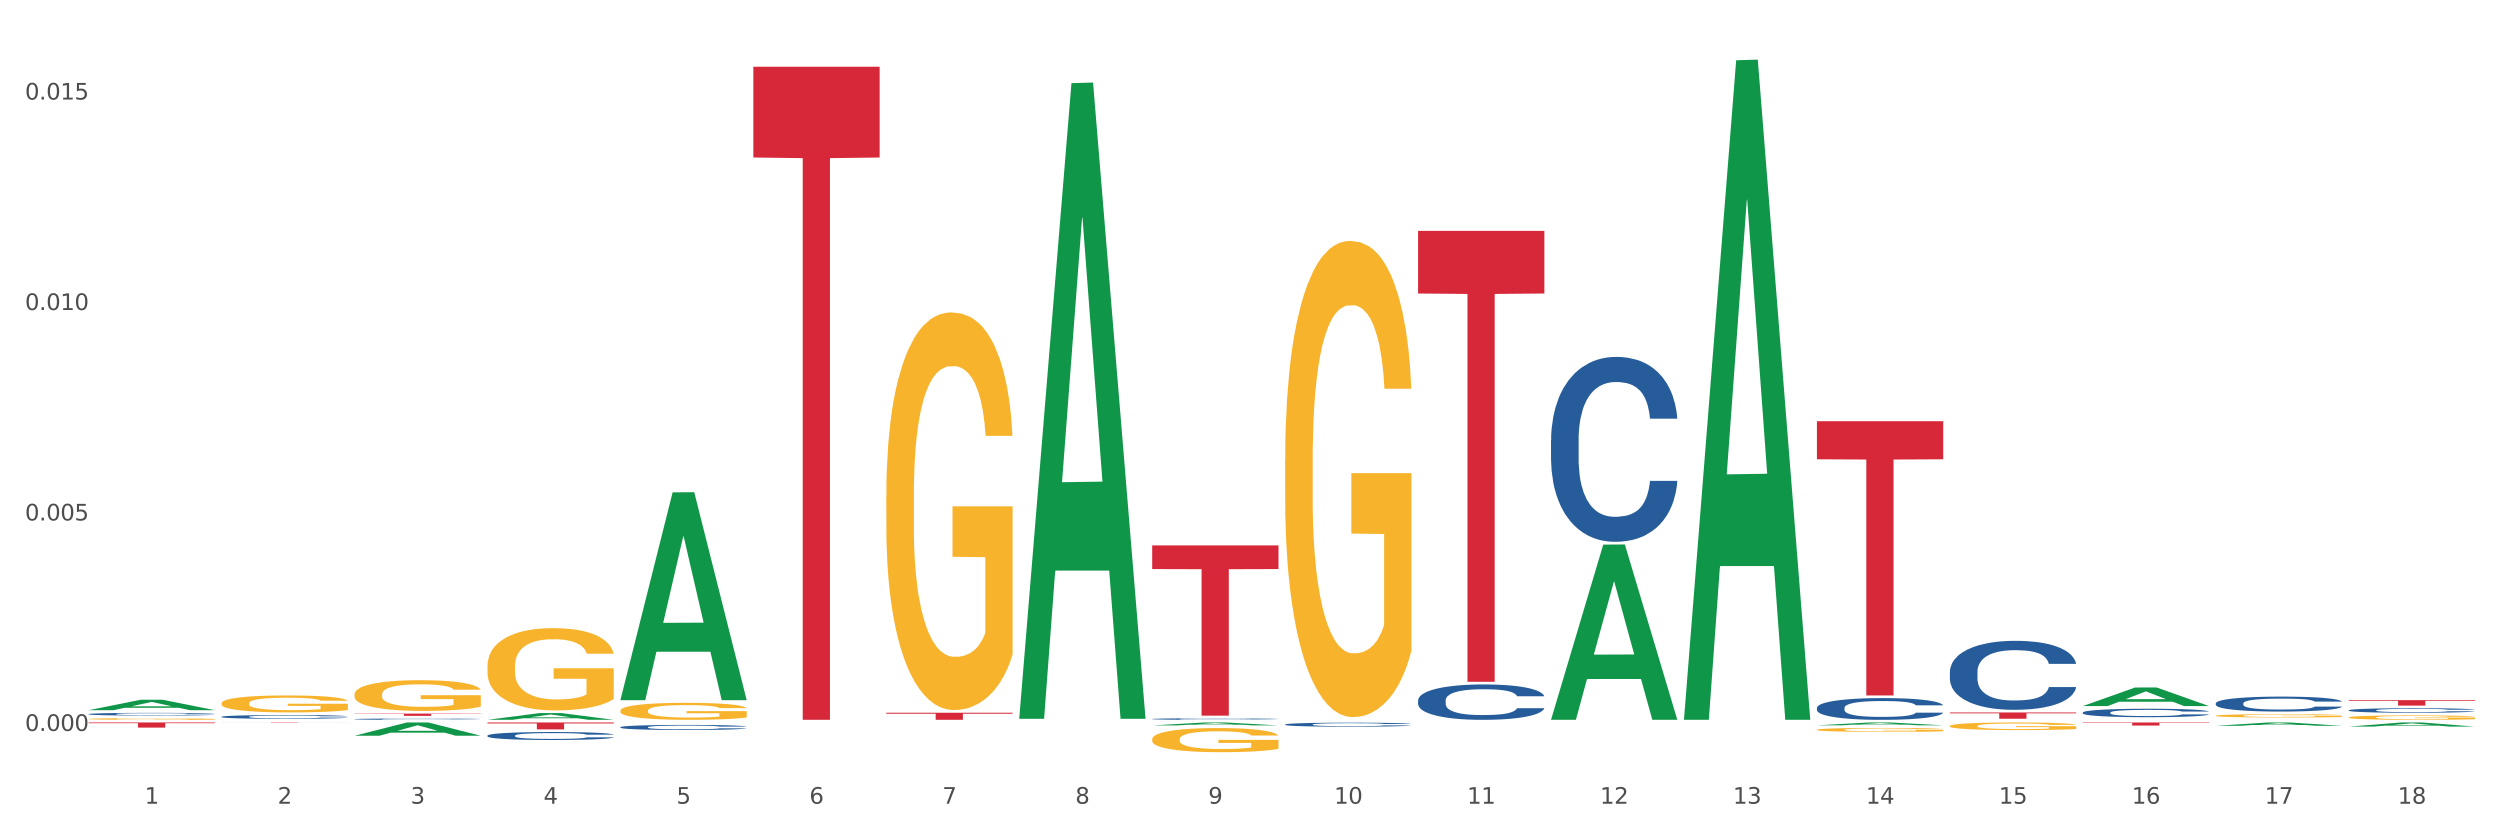 <?xml version="1.0" encoding="utf-8" standalone="no"?>
<!DOCTYPE svg PUBLIC "-//W3C//DTD SVG 1.1//EN"
  "http://www.w3.org/Graphics/SVG/1.1/DTD/svg11.dtd">
<svg xmlns:xlink="http://www.w3.org/1999/xlink" width="1080pt" height="360pt" viewBox="0 0 1080 360" xmlns="http://www.w3.org/2000/svg" version="1.1">
 <rect x="0" y="0" width="1080" height="360" fill="#333333" stroke="none"/>
 <defs>
  <style type="text/css">*{stroke-linejoin: round; stroke-linecap: butt}</style>
 </defs>
 <g id="figure_1">
  <g id="patch_1">
   <path d="M 0 360 
L 1080 360 
L 1080 0 
L 0 0 
z
" style="fill: #ffffff; stroke: #ffffff; stroke-linejoin: miter"/>
  </g>
  <g id="axes_1">
   <g id="matplotlib.axis_1">
    <g id="xtick_1">
     <g id="text_1">
      <!-- 1 -->
      <g style="fill: #4d4d4d" transform="translate(62.51 347.204) scale(0.096 -0.096)">
       <defs>
        <path id="DejaVuSans-31" d="M 794 531 
L 1825 531 
L 1825 4091 
L 703 3866 
L 703 4441 
L 1819 4666 
L 2450 4666 
L 2450 531 
L 3481 531 
L 3481 0 
L 794 0 
L 794 531 
z
" transform="scale(0.016)"/>
       </defs>
       <use xlink:href="#DejaVuSans-31"/>
      </g>
     </g>
    </g>
    <g id="xtick_2">
     <g id="text_2">
      <!-- 2 -->
      <g style="fill: #4d4d4d" transform="translate(119.942 347.204) scale(0.096 -0.096)">
       <defs>
        <path id="DejaVuSans-32" d="M 1228 531 
L 3431 531 
L 3431 0 
L 469 0 
L 469 531 
Q 828 903 1448 1529 
Q 2069 2156 2228 2338 
Q 2531 2678 2651 2914 
Q 2772 3150 2772 3378 
Q 2772 3750 2511 3984 
Q 2250 4219 1831 4219 
Q 1534 4219 1204 4116 
Q 875 4013 500 3803 
L 500 4441 
Q 881 4594 1212 4672 
Q 1544 4750 1819 4750 
Q 2544 4750 2975 4387 
Q 3406 4025 3406 3419 
Q 3406 3131 3298 2873 
Q 3191 2616 2906 2266 
Q 2828 2175 2409 1742 
Q 1991 1309 1228 531 
z
" transform="scale(0.016)"/>
       </defs>
       <use xlink:href="#DejaVuSans-32"/>
      </g>
     </g>
    </g>
    <g id="xtick_3">
     <g id="text_3">
      <!-- 3 -->
      <g style="fill: #4d4d4d" transform="translate(177.375 347.204) scale(0.096 -0.096)">
       <defs>
        <path id="DejaVuSans-33" d="M 2597 2516 
Q 3050 2419 3304 2112 
Q 3559 1806 3559 1356 
Q 3559 666 3084 287 
Q 2609 -91 1734 -91 
Q 1441 -91 1130 -33 
Q 819 25 488 141 
L 488 750 
Q 750 597 1062 519 
Q 1375 441 1716 441 
Q 2309 441 2620 675 
Q 2931 909 2931 1356 
Q 2931 1769 2642 2001 
Q 2353 2234 1838 2234 
L 1294 2234 
L 1294 2753 
L 1863 2753 
Q 2328 2753 2575 2939 
Q 2822 3125 2822 3475 
Q 2822 3834 2567 4026 
Q 2313 4219 1838 4219 
Q 1578 4219 1281 4162 
Q 984 4106 628 3988 
L 628 4550 
Q 988 4650 1302 4700 
Q 1616 4750 1894 4750 
Q 2613 4750 3031 4423 
Q 3450 4097 3450 3541 
Q 3450 3153 3228 2886 
Q 3006 2619 2597 2516 
z
" transform="scale(0.016)"/>
       </defs>
       <use xlink:href="#DejaVuSans-33"/>
      </g>
     </g>
    </g>
    <g id="xtick_4">
     <g id="text_4">
      <!-- 4 -->
      <g style="fill: #4d4d4d" transform="translate(234.808 347.204) scale(0.096 -0.096)">
       <defs>
        <path id="DejaVuSans-34" d="M 2419 4116 
L 825 1625 
L 2419 1625 
L 2419 4116 
z
M 2253 4666 
L 3047 4666 
L 3047 1625 
L 3713 1625 
L 3713 1100 
L 3047 1100 
L 3047 0 
L 2419 0 
L 2419 1100 
L 313 1100 
L 313 1709 
L 2253 4666 
z
" transform="scale(0.016)"/>
       </defs>
       <use xlink:href="#DejaVuSans-34"/>
      </g>
     </g>
    </g>
    <g id="xtick_5">
     <g id="text_5">
      <!-- 5 -->
      <g style="fill: #4d4d4d" transform="translate(292.24 347.204) scale(0.096 -0.096)">
       <defs>
        <path id="DejaVuSans-35" d="M 691 4666 
L 3169 4666 
L 3169 4134 
L 1269 4134 
L 1269 2991 
Q 1406 3038 1543 3061 
Q 1681 3084 1819 3084 
Q 2600 3084 3056 2656 
Q 3513 2228 3513 1497 
Q 3513 744 3044 326 
Q 2575 -91 1722 -91 
Q 1428 -91 1123 -41 
Q 819 9 494 109 
L 494 744 
Q 775 591 1075 516 
Q 1375 441 1709 441 
Q 2250 441 2565 725 
Q 2881 1009 2881 1497 
Q 2881 1984 2565 2268 
Q 2250 2553 1709 2553 
Q 1456 2553 1204 2497 
Q 953 2441 691 2322 
L 691 4666 
z
" transform="scale(0.016)"/>
       </defs>
       <use xlink:href="#DejaVuSans-35"/>
      </g>
     </g>
    </g>
    <g id="xtick_6">
     <g id="text_6">
      <!-- 6 -->
      <g style="fill: #4d4d4d" transform="translate(349.673 347.204) scale(0.096 -0.096)">
       <defs>
        <path id="DejaVuSans-36" d="M 2113 2584 
Q 1688 2584 1439 2293 
Q 1191 2003 1191 1497 
Q 1191 994 1439 701 
Q 1688 409 2113 409 
Q 2538 409 2786 701 
Q 3034 994 3034 1497 
Q 3034 2003 2786 2293 
Q 2538 2584 2113 2584 
z
M 3366 4563 
L 3366 3988 
Q 3128 4100 2886 4159 
Q 2644 4219 2406 4219 
Q 1781 4219 1451 3797 
Q 1122 3375 1075 2522 
Q 1259 2794 1537 2939 
Q 1816 3084 2150 3084 
Q 2853 3084 3261 2657 
Q 3669 2231 3669 1497 
Q 3669 778 3244 343 
Q 2819 -91 2113 -91 
Q 1303 -91 875 529 
Q 447 1150 447 2328 
Q 447 3434 972 4092 
Q 1497 4750 2381 4750 
Q 2619 4750 2861 4703 
Q 3103 4656 3366 4563 
z
" transform="scale(0.016)"/>
       </defs>
       <use xlink:href="#DejaVuSans-36"/>
      </g>
     </g>
    </g>
    <g id="xtick_7">
     <g id="text_7">
      <!-- 7 -->
      <g style="fill: #4d4d4d" transform="translate(407.106 347.204) scale(0.096 -0.096)">
       <defs>
        <path id="DejaVuSans-37" d="M 525 4666 
L 3525 4666 
L 3525 4397 
L 1831 0 
L 1172 0 
L 2766 4134 
L 525 4134 
L 525 4666 
z
" transform="scale(0.016)"/>
       </defs>
       <use xlink:href="#DejaVuSans-37"/>
      </g>
     </g>
    </g>
    <g id="xtick_8">
     <g id="text_8">
      <!-- 8 -->
      <g style="fill: #4d4d4d" transform="translate(464.538 347.204) scale(0.096 -0.096)">
       <defs>
        <path id="DejaVuSans-38" d="M 2034 2216 
Q 1584 2216 1326 1975 
Q 1069 1734 1069 1313 
Q 1069 891 1326 650 
Q 1584 409 2034 409 
Q 2484 409 2743 651 
Q 3003 894 3003 1313 
Q 3003 1734 2745 1975 
Q 2488 2216 2034 2216 
z
M 1403 2484 
Q 997 2584 770 2862 
Q 544 3141 544 3541 
Q 544 4100 942 4425 
Q 1341 4750 2034 4750 
Q 2731 4750 3128 4425 
Q 3525 4100 3525 3541 
Q 3525 3141 3298 2862 
Q 3072 2584 2669 2484 
Q 3125 2378 3379 2068 
Q 3634 1759 3634 1313 
Q 3634 634 3220 271 
Q 2806 -91 2034 -91 
Q 1263 -91 848 271 
Q 434 634 434 1313 
Q 434 1759 690 2068 
Q 947 2378 1403 2484 
z
M 1172 3481 
Q 1172 3119 1398 2916 
Q 1625 2713 2034 2713 
Q 2441 2713 2670 2916 
Q 2900 3119 2900 3481 
Q 2900 3844 2670 4047 
Q 2441 4250 2034 4250 
Q 1625 4250 1398 4047 
Q 1172 3844 1172 3481 
z
" transform="scale(0.016)"/>
       </defs>
       <use xlink:href="#DejaVuSans-38"/>
      </g>
     </g>
    </g>
    <g id="xtick_9">
     <g id="text_9">
      <!-- 9 -->
      <g style="fill: #4d4d4d" transform="translate(521.971 347.204) scale(0.096 -0.096)">
       <defs>
        <path id="DejaVuSans-39" d="M 703 97 
L 703 672 
Q 941 559 1184 500 
Q 1428 441 1663 441 
Q 2288 441 2617 861 
Q 2947 1281 2994 2138 
Q 2813 1869 2534 1725 
Q 2256 1581 1919 1581 
Q 1219 1581 811 2004 
Q 403 2428 403 3163 
Q 403 3881 828 4315 
Q 1253 4750 1959 4750 
Q 2769 4750 3195 4129 
Q 3622 3509 3622 2328 
Q 3622 1225 3098 567 
Q 2575 -91 1691 -91 
Q 1453 -91 1209 -44 
Q 966 3 703 97 
z
M 1959 2075 
Q 2384 2075 2632 2365 
Q 2881 2656 2881 3163 
Q 2881 3666 2632 3958 
Q 2384 4250 1959 4250 
Q 1534 4250 1286 3958 
Q 1038 3666 1038 3163 
Q 1038 2656 1286 2365 
Q 1534 2075 1959 2075 
z
" transform="scale(0.016)"/>
       </defs>
       <use xlink:href="#DejaVuSans-39"/>
      </g>
     </g>
    </g>
    <g id="xtick_10">
     <g id="text_10">
      <!-- 10 -->
      <g style="fill: #4d4d4d" transform="translate(576.35 347.204) scale(0.096 -0.096)">
       <defs>
        <path id="DejaVuSans-30" d="M 2034 4250 
Q 1547 4250 1301 3770 
Q 1056 3291 1056 2328 
Q 1056 1369 1301 889 
Q 1547 409 2034 409 
Q 2525 409 2770 889 
Q 3016 1369 3016 2328 
Q 3016 3291 2770 3770 
Q 2525 4250 2034 4250 
z
M 2034 4750 
Q 2819 4750 3233 4129 
Q 3647 3509 3647 2328 
Q 3647 1150 3233 529 
Q 2819 -91 2034 -91 
Q 1250 -91 836 529 
Q 422 1150 422 2328 
Q 422 3509 836 4129 
Q 1250 4750 2034 4750 
z
" transform="scale(0.016)"/>
       </defs>
       <use xlink:href="#DejaVuSans-31"/>
       <use xlink:href="#DejaVuSans-30" transform="translate(63.623 0)"/>
      </g>
     </g>
    </g>
    <g id="xtick_11">
     <g id="text_11">
      <!-- 11 -->
      <g style="fill: #4d4d4d" transform="translate(633.783 347.204) scale(0.096 -0.096)">
       <use xlink:href="#DejaVuSans-31"/>
       <use xlink:href="#DejaVuSans-31" transform="translate(63.623 0)"/>
      </g>
     </g>
    </g>
    <g id="xtick_12">
     <g id="text_12">
      <!-- 12 -->
      <g style="fill: #4d4d4d" transform="translate(691.215 347.204) scale(0.096 -0.096)">
       <use xlink:href="#DejaVuSans-31"/>
       <use xlink:href="#DejaVuSans-32" transform="translate(63.623 0)"/>
      </g>
     </g>
    </g>
    <g id="xtick_13">
     <g id="text_13">
      <!-- 13 -->
      <g style="fill: #4d4d4d" transform="translate(748.648 347.204) scale(0.096 -0.096)">
       <use xlink:href="#DejaVuSans-31"/>
       <use xlink:href="#DejaVuSans-33" transform="translate(63.623 0)"/>
      </g>
     </g>
    </g>
    <g id="xtick_14">
     <g id="text_14">
      <!-- 14 -->
      <g style="fill: #4d4d4d" transform="translate(806.081 347.204) scale(0.096 -0.096)">
       <use xlink:href="#DejaVuSans-31"/>
       <use xlink:href="#DejaVuSans-34" transform="translate(63.623 0)"/>
      </g>
     </g>
    </g>
    <g id="xtick_15">
     <g id="text_15">
      <!-- 15 -->
      <g style="fill: #4d4d4d" transform="translate(863.513 347.204) scale(0.096 -0.096)">
       <use xlink:href="#DejaVuSans-31"/>
       <use xlink:href="#DejaVuSans-35" transform="translate(63.623 0)"/>
      </g>
     </g>
    </g>
    <g id="xtick_16">
     <g id="text_16">
      <!-- 16 -->
      <g style="fill: #4d4d4d" transform="translate(920.946 347.204) scale(0.096 -0.096)">
       <use xlink:href="#DejaVuSans-31"/>
       <use xlink:href="#DejaVuSans-36" transform="translate(63.623 0)"/>
      </g>
     </g>
    </g>
    <g id="xtick_17">
     <g id="text_17">
      <!-- 17 -->
      <g style="fill: #4d4d4d" transform="translate(978.379 347.204) scale(0.096 -0.096)">
       <use xlink:href="#DejaVuSans-31"/>
       <use xlink:href="#DejaVuSans-37" transform="translate(63.623 0)"/>
      </g>
     </g>
    </g>
    <g id="xtick_18">
     <g id="text_18">
      <!-- 18 -->
      <g style="fill: #4d4d4d" transform="translate(1035.811 347.204) scale(0.096 -0.096)">
       <use xlink:href="#DejaVuSans-31"/>
       <use xlink:href="#DejaVuSans-38" transform="translate(63.623 0)"/>
      </g>
     </g>
    </g>
    <g id="xtick_19"/>
    <g id="xtick_20"/>
    <g id="xtick_21"/>
    <g id="xtick_22"/>
    <g id="xtick_23"/>
    <g id="xtick_24"/>
    <g id="xtick_25"/>
    <g id="xtick_26"/>
    <g id="xtick_27"/>
    <g id="xtick_28"/>
    <g id="xtick_29"/>
    <g id="xtick_30"/>
    <g id="xtick_31"/>
    <g id="xtick_32"/>
    <g id="xtick_33"/>
    <g id="xtick_34"/>
    <g id="xtick_35"/>
   </g>
   <g id="matplotlib.axis_2">
    <g id="ytick_1">
     <g id="text_19">
      <!-- 0.000 -->
      <g style="fill: #4d4d4d" transform="translate(10.8 315.76) scale(0.096 -0.096)">
       <defs>
        <path id="DejaVuSans-2e" d="M 684 794 
L 1344 794 
L 1344 0 
L 684 0 
L 684 794 
z
" transform="scale(0.016)"/>
       </defs>
       <use xlink:href="#DejaVuSans-30"/>
       <use xlink:href="#DejaVuSans-2e" transform="translate(63.623 0)"/>
       <use xlink:href="#DejaVuSans-30" transform="translate(95.41 0)"/>
       <use xlink:href="#DejaVuSans-30" transform="translate(159.033 0)"/>
       <use xlink:href="#DejaVuSans-30" transform="translate(222.656 0)"/>
      </g>
     </g>
    </g>
    <g id="ytick_2">
     <g id="text_20">
      <!-- 0.005 -->
      <g style="fill: #4d4d4d" transform="translate(10.8 224.843) scale(0.096 -0.096)">
       <use xlink:href="#DejaVuSans-30"/>
       <use xlink:href="#DejaVuSans-2e" transform="translate(63.623 0)"/>
       <use xlink:href="#DejaVuSans-30" transform="translate(95.41 0)"/>
       <use xlink:href="#DejaVuSans-30" transform="translate(159.033 0)"/>
       <use xlink:href="#DejaVuSans-35" transform="translate(222.656 0)"/>
      </g>
     </g>
    </g>
    <g id="ytick_3">
     <g id="text_21">
      <!-- 0.010 -->
      <g style="fill: #4d4d4d" transform="translate(10.8 133.925) scale(0.096 -0.096)">
       <use xlink:href="#DejaVuSans-30"/>
       <use xlink:href="#DejaVuSans-2e" transform="translate(63.623 0)"/>
       <use xlink:href="#DejaVuSans-30" transform="translate(95.41 0)"/>
       <use xlink:href="#DejaVuSans-31" transform="translate(159.033 0)"/>
       <use xlink:href="#DejaVuSans-30" transform="translate(222.656 0)"/>
      </g>
     </g>
    </g>
    <g id="ytick_4">
     <g id="text_22">
      <!-- 0.015 -->
      <g style="fill: #4d4d4d" transform="translate(10.8 43.008) scale(0.096 -0.096)">
       <use xlink:href="#DejaVuSans-30"/>
       <use xlink:href="#DejaVuSans-2e" transform="translate(63.623 0)"/>
       <use xlink:href="#DejaVuSans-30" transform="translate(95.41 0)"/>
       <use xlink:href="#DejaVuSans-31" transform="translate(159.033 0)"/>
       <use xlink:href="#DejaVuSans-35" transform="translate(222.656 0)"/>
      </g>
     </g>
    </g>
    <g id="ytick_5"/>
    <g id="ytick_6"/>
    <g id="ytick_7"/>
   </g>
   <g id="PolyCollection_1">
    <path d="M 38.283 310.595 
L 38.347 310.595 
L 38.347 310.572 
L 38.476 310.553 
L 39.12 310.505 
L 40.087 310.466 
L 40.795 310.445 
L 41.504 310.428 
L 42.341 310.411 
L 43.372 310.393 
L 45.24 310.368 
L 46.4 310.354 
L 47.817 310.34 
L 50.393 310.32 
L 52.261 310.309 
L 54.194 310.299 
L 57.35 310.288 
L 59.412 310.283 
L 61.602 310.279 
L 64.243 310.277 
L 66.24 310.276 
L 70.62 310.278 
L 74.356 310.284 
L 76.16 310.288 
L 78.479 310.296 
L 79.703 310.301 
L 81.7 310.311 
L 83.761 310.324 
L 85.178 310.335 
L 87.304 310.357 
L 88.915 310.378 
L 90.396 310.405 
L 91.169 310.423 
L 91.749 310.44 
L 92.264 310.46 
L 92.78 310.491 
L 81.185 310.491 
L 80.734 310.469 
L 80.025 310.448 
L 78.994 310.428 
L 78.093 310.415 
L 76.547 310.399 
L 75.129 310.389 
L 73.648 310.381 
L 71.844 310.375 
L 70.427 310.372 
L 68.43 310.369 
L 64.501 310.37 
L 61.86 310.375 
L 60.056 310.381 
L 58.896 310.387 
L 57.866 310.393 
L 56.706 310.402 
L 55.353 310.416 
L 54.387 310.428 
L 53.421 310.443 
L 52.648 310.458 
L 51.939 310.475 
L 51.36 310.494 
L 50.909 310.514 
L 50.522 310.538 
L 50.2 310.578 
L 50.2 310.664 
L 50.329 310.684 
L 50.651 310.71 
L 51.038 310.729 
L 51.682 310.753 
L 52.261 310.768 
L 53.357 310.791 
L 54.58 310.81 
L 55.547 310.822 
L 56.513 310.832 
L 58.188 310.846 
L 60.056 310.858 
L 61.666 310.864 
L 63.856 310.871 
L 65.338 310.873 
L 66.626 310.875 
L 69.783 310.875 
L 72.037 310.873 
L 74.55 310.868 
L 76.482 310.863 
L 78.093 310.856 
L 79.896 310.844 
L 81.056 310.834 
L 81.056 310.702 
L 66.884 310.701 
L 66.884 310.613 
L 92.844 310.613 
L 92.844 310.871 
L 91.749 310.884 
L 90.525 310.896 
L 89.237 310.907 
L 87.304 310.92 
L 84.985 310.933 
L 82.924 310.941 
L 80.734 310.949 
L 78.157 310.956 
L 74.807 310.962 
L 72.746 310.965 
L 70.169 310.967 
L 67.142 310.967 
L 64.501 310.966 
L 61.924 310.963 
L 59.218 310.957 
L 56.577 310.949 
L 54.58 310.941 
L 52.584 310.931 
L 50.458 310.918 
L 48.783 310.905 
L 47.495 310.894 
L 46.077 310.879 
L 44.531 310.86 
L 43.372 310.843 
L 42.341 310.825 
L 41.246 310.803 
L 40.473 310.783 
L 39.7 310.758 
L 39.249 310.74 
L 38.734 310.712 
L 38.347 310.672 
L 38.283 310.595 
z
" clip-path="url(#p92e94b1b79)" style="fill: #f7b32b"/>
    <path d="M 95.716 303.821 
L 95.78 303.814 
L 95.78 303.573 
L 95.909 303.365 
L 96.553 302.863 
L 97.519 302.448 
L 98.228 302.227 
L 98.937 302.047 
L 99.774 301.866 
L 100.805 301.678 
L 102.673 301.404 
L 103.832 301.263 
L 105.249 301.116 
L 107.826 300.902 
L 109.694 300.781 
L 111.627 300.681 
L 114.783 300.56 
L 116.844 300.507 
L 119.035 300.467 
L 121.676 300.44 
L 123.673 300.433 
L 128.053 300.453 
L 131.789 300.514 
L 133.593 300.56 
L 135.912 300.641 
L 137.136 300.694 
L 139.133 300.801 
L 141.194 300.942 
L 142.611 301.063 
L 144.737 301.29 
L 146.347 301.518 
L 147.829 301.799 
L 148.602 301.993 
L 149.182 302.174 
L 149.697 302.381 
L 150.212 302.709 
L 138.617 302.709 
L 138.166 302.475 
L 137.458 302.254 
L 136.427 302.04 
L 135.525 301.906 
L 133.979 301.739 
L 132.562 301.632 
L 131.081 301.551 
L 129.277 301.484 
L 127.86 301.451 
L 125.863 301.424 
L 121.933 301.431 
L 119.292 301.484 
L 117.489 301.551 
L 116.329 301.612 
L 115.298 301.678 
L 114.139 301.772 
L 112.786 301.913 
L 111.82 302.04 
L 110.854 302.201 
L 110.081 302.361 
L 109.372 302.549 
L 108.792 302.75 
L 108.341 302.957 
L 107.955 303.212 
L 107.633 303.633 
L 107.633 304.55 
L 107.762 304.758 
L 108.084 305.032 
L 108.47 305.24 
L 109.114 305.488 
L 109.694 305.655 
L 110.789 305.896 
L 112.013 306.097 
L 112.979 306.224 
L 113.946 306.331 
L 115.621 306.478 
L 117.489 306.599 
L 119.099 306.673 
L 121.289 306.74 
L 122.771 306.766 
L 124.059 306.78 
L 127.216 306.78 
L 129.47 306.76 
L 131.982 306.713 
L 133.915 306.653 
L 135.525 306.579 
L 137.329 306.458 
L 138.488 306.345 
L 138.488 304.945 
L 124.317 304.939 
L 124.317 304.008 
L 150.277 304.008 
L 150.277 306.74 
L 149.182 306.88 
L 147.958 307.007 
L 146.669 307.121 
L 144.737 307.262 
L 142.418 307.396 
L 140.357 307.489 
L 138.166 307.57 
L 135.59 307.643 
L 132.24 307.71 
L 130.179 307.737 
L 127.602 307.757 
L 124.574 307.764 
L 121.933 307.75 
L 119.357 307.717 
L 116.651 307.657 
L 114.01 307.57 
L 112.013 307.483 
L 110.016 307.376 
L 107.89 307.235 
L 106.216 307.101 
L 104.927 306.981 
L 103.51 306.827 
L 101.964 306.626 
L 100.805 306.445 
L 99.774 306.258 
L 98.679 306.017 
L 97.906 305.809 
L 97.133 305.548 
L 96.682 305.354 
L 96.167 305.053 
L 95.78 304.631 
L 95.716 303.821 
z
" clip-path="url(#p92e94b1b79)" style="fill: #f7b32b"/>
    <path d="M 153.148 299.982 
L 153.213 299.969 
L 153.213 299.533 
L 153.342 299.157 
L 153.986 298.248 
L 154.952 297.497 
L 155.661 297.097 
L 156.369 296.77 
L 157.207 296.442 
L 158.237 296.103 
L 160.105 295.606 
L 161.265 295.351 
L 162.682 295.085 
L 165.259 294.697 
L 167.127 294.479 
L 169.059 294.297 
L 172.216 294.079 
L 174.277 293.982 
L 176.467 293.909 
L 179.108 293.86 
L 181.105 293.848 
L 185.486 293.885 
L 189.222 293.994 
L 191.026 294.079 
L 193.345 294.224 
L 194.568 294.321 
L 196.565 294.515 
L 198.627 294.77 
L 200.044 294.988 
L 202.17 295.4 
L 203.78 295.812 
L 205.262 296.321 
L 206.035 296.673 
L 206.614 297 
L 207.13 297.376 
L 207.645 297.97 
L 196.05 297.97 
L 195.599 297.545 
L 194.891 297.145 
L 193.86 296.757 
L 192.958 296.515 
L 191.412 296.212 
L 189.995 296.018 
L 188.513 295.873 
L 186.71 295.751 
L 185.292 295.691 
L 183.295 295.642 
L 179.366 295.654 
L 176.725 295.751 
L 174.921 295.873 
L 173.762 295.982 
L 172.731 296.103 
L 171.572 296.273 
L 170.219 296.527 
L 169.253 296.757 
L 168.286 297.048 
L 167.513 297.339 
L 166.805 297.679 
L 166.225 298.042 
L 165.774 298.418 
L 165.388 298.879 
L 165.066 299.642 
L 165.066 301.303 
L 165.194 301.679 
L 165.516 302.175 
L 165.903 302.551 
L 166.547 303 
L 167.127 303.303 
L 168.222 303.739 
L 169.446 304.103 
L 170.412 304.333 
L 171.378 304.527 
L 173.053 304.794 
L 174.921 305.012 
L 176.532 305.145 
L 178.722 305.266 
L 180.203 305.315 
L 181.492 305.339 
L 184.648 305.339 
L 186.903 305.303 
L 189.415 305.218 
L 191.348 305.109 
L 192.958 304.975 
L 194.762 304.757 
L 195.921 304.551 
L 195.921 302.018 
L 181.749 302.006 
L 181.749 300.321 
L 207.709 300.321 
L 207.709 305.266 
L 206.614 305.521 
L 205.39 305.751 
L 204.102 305.957 
L 202.17 306.212 
L 199.851 306.454 
L 197.789 306.624 
L 195.599 306.769 
L 193.022 306.903 
L 189.673 307.024 
L 187.611 307.072 
L 185.035 307.109 
L 182.007 307.121 
L 179.366 307.097 
L 176.789 307.036 
L 174.084 306.927 
L 171.443 306.769 
L 169.446 306.612 
L 167.449 306.418 
L 165.323 306.163 
L 163.648 305.921 
L 162.36 305.703 
L 160.943 305.424 
L 159.397 305.06 
L 158.237 304.733 
L 157.207 304.394 
L 156.112 303.957 
L 155.339 303.582 
L 154.566 303.109 
L 154.115 302.757 
L 153.599 302.212 
L 153.213 301.448 
L 153.148 299.982 
z
" clip-path="url(#p92e94b1b79)" style="fill: #f7b32b"/>
    <path d="M 210.581 287.789 
L 210.646 287.756 
L 210.646 286.588 
L 210.774 285.582 
L 211.419 283.149 
L 212.385 281.137 
L 213.093 280.066 
L 213.802 279.19 
L 214.639 278.314 
L 215.67 277.405 
L 217.538 276.075 
L 218.698 275.393 
L 220.115 274.679 
L 222.691 273.641 
L 224.56 273.057 
L 226.492 272.57 
L 229.648 271.986 
L 231.71 271.726 
L 233.9 271.532 
L 236.541 271.402 
L 238.538 271.369 
L 242.918 271.467 
L 246.655 271.759 
L 248.458 271.986 
L 250.777 272.375 
L 252.001 272.635 
L 253.998 273.154 
L 256.059 273.836 
L 257.477 274.42 
L 259.602 275.523 
L 261.213 276.626 
L 262.694 277.989 
L 263.467 278.93 
L 264.047 279.806 
L 264.562 280.812 
L 265.078 282.402 
L 253.483 282.402 
L 253.032 281.266 
L 252.323 280.196 
L 251.293 279.157 
L 250.391 278.508 
L 248.845 277.697 
L 247.428 277.178 
L 245.946 276.788 
L 244.142 276.464 
L 242.725 276.302 
L 240.728 276.172 
L 236.799 276.204 
L 234.158 276.464 
L 232.354 276.788 
L 231.194 277.08 
L 230.164 277.405 
L 229.004 277.859 
L 227.652 278.541 
L 226.685 279.157 
L 225.719 279.936 
L 224.946 280.715 
L 224.237 281.623 
L 223.658 282.597 
L 223.207 283.603 
L 222.82 284.836 
L 222.498 286.88 
L 222.498 291.326 
L 222.627 292.332 
L 222.949 293.662 
L 223.336 294.668 
L 223.98 295.869 
L 224.56 296.68 
L 225.655 297.848 
L 226.879 298.822 
L 227.845 299.438 
L 228.811 299.957 
L 230.486 300.671 
L 232.354 301.255 
L 233.964 301.612 
L 236.155 301.937 
L 237.636 302.066 
L 238.925 302.131 
L 242.081 302.131 
L 244.336 302.034 
L 246.848 301.807 
L 248.78 301.515 
L 250.391 301.158 
L 252.194 300.574 
L 253.354 300.022 
L 253.354 293.24 
L 239.182 293.208 
L 239.182 288.697 
L 265.142 288.697 
L 265.142 301.937 
L 264.047 302.618 
L 262.823 303.235 
L 261.535 303.786 
L 259.602 304.468 
L 257.283 305.117 
L 255.222 305.571 
L 253.032 305.96 
L 250.455 306.317 
L 247.105 306.642 
L 245.044 306.772 
L 242.467 306.869 
L 239.44 306.901 
L 236.799 306.837 
L 234.222 306.674 
L 231.517 306.382 
L 228.875 305.96 
L 226.879 305.539 
L 224.882 305.019 
L 222.756 304.338 
L 221.081 303.689 
L 219.793 303.105 
L 218.376 302.359 
L 216.83 301.385 
L 215.67 300.509 
L 214.639 299.6 
L 213.544 298.432 
L 212.771 297.426 
L 211.998 296.161 
L 211.547 295.22 
L 211.032 293.759 
L 210.646 291.715 
L 210.581 287.789 
z
" clip-path="url(#p92e94b1b79)" style="fill: #f7b32b"/>
    <path d="M 268.014 307.015 
L 268.078 307.009 
L 268.078 306.767 
L 268.207 306.559 
L 268.851 306.056 
L 269.817 305.64 
L 270.526 305.418 
L 271.235 305.237 
L 272.072 305.056 
L 273.103 304.868 
L 274.971 304.593 
L 276.13 304.452 
L 277.548 304.305 
L 280.124 304.09 
L 281.992 303.969 
L 283.925 303.868 
L 287.081 303.748 
L 289.143 303.694 
L 291.333 303.654 
L 293.974 303.627 
L 295.971 303.62 
L 300.351 303.64 
L 304.087 303.701 
L 305.891 303.748 
L 308.21 303.828 
L 309.434 303.882 
L 311.431 303.989 
L 313.492 304.13 
L 314.909 304.251 
L 317.035 304.479 
L 318.645 304.707 
L 320.127 304.989 
L 320.9 305.184 
L 321.48 305.365 
L 321.995 305.573 
L 322.51 305.902 
L 310.915 305.902 
L 310.465 305.667 
L 309.756 305.445 
L 308.725 305.231 
L 307.823 305.096 
L 306.277 304.929 
L 304.86 304.821 
L 303.379 304.741 
L 301.575 304.674 
L 300.158 304.64 
L 298.161 304.613 
L 294.231 304.62 
L 291.59 304.674 
L 289.787 304.741 
L 288.627 304.801 
L 287.597 304.868 
L 286.437 304.962 
L 285.084 305.103 
L 284.118 305.231 
L 283.152 305.392 
L 282.379 305.553 
L 281.67 305.74 
L 281.09 305.942 
L 280.64 306.15 
L 280.253 306.405 
L 279.931 306.827 
L 279.931 307.747 
L 280.06 307.955 
L 280.382 308.23 
L 280.768 308.438 
L 281.413 308.686 
L 281.992 308.854 
L 283.087 309.095 
L 284.311 309.297 
L 285.278 309.424 
L 286.244 309.531 
L 287.919 309.679 
L 289.787 309.8 
L 291.397 309.874 
L 293.587 309.941 
L 295.069 309.968 
L 296.357 309.981 
L 299.514 309.981 
L 301.768 309.961 
L 304.28 309.914 
L 306.213 309.854 
L 307.823 309.78 
L 309.627 309.659 
L 310.787 309.545 
L 310.787 308.143 
L 296.615 308.136 
L 296.615 307.203 
L 322.575 307.203 
L 322.575 309.941 
L 321.48 310.082 
L 320.256 310.209 
L 318.968 310.323 
L 317.035 310.464 
L 314.716 310.598 
L 312.655 310.692 
L 310.465 310.773 
L 307.888 310.847 
L 304.538 310.914 
L 302.477 310.941 
L 299.9 310.961 
L 296.873 310.967 
L 294.231 310.954 
L 291.655 310.92 
L 288.949 310.86 
L 286.308 310.773 
L 284.311 310.686 
L 282.314 310.578 
L 280.189 310.437 
L 278.514 310.303 
L 277.225 310.182 
L 275.808 310.028 
L 274.262 309.827 
L 273.103 309.646 
L 272.072 309.458 
L 270.977 309.216 
L 270.204 309.008 
L 269.431 308.746 
L 268.98 308.552 
L 268.465 308.25 
L 268.078 307.827 
L 268.014 307.015 
z
" clip-path="url(#p92e94b1b79)" style="fill: #f7b32b"/>
    <path d="M 382.879 214.342 
L 382.944 214.185 
L 382.944 208.537 
L 383.072 203.674 
L 383.717 191.907 
L 384.683 182.18 
L 385.391 177.002 
L 386.1 172.766 
L 386.937 168.53 
L 387.968 164.137 
L 389.836 157.704 
L 390.996 154.41 
L 392.413 150.958 
L 394.99 145.938 
L 396.858 143.114 
L 398.79 140.76 
L 401.947 137.936 
L 404.008 136.681 
L 406.198 135.74 
L 408.839 135.112 
L 410.836 134.955 
L 415.216 135.426 
L 418.953 136.838 
L 420.756 137.936 
L 423.075 139.819 
L 424.299 141.074 
L 426.296 143.584 
L 428.358 146.879 
L 429.775 149.703 
L 431.9 155.037 
L 433.511 160.372 
L 434.992 166.961 
L 435.765 171.511 
L 436.345 175.747 
L 436.861 180.611 
L 437.376 188.298 
L 425.781 188.298 
L 425.33 182.807 
L 424.621 177.63 
L 423.591 172.609 
L 422.689 169.471 
L 421.143 165.549 
L 419.726 163.039 
L 418.244 161.156 
L 416.44 159.587 
L 415.023 158.803 
L 413.026 158.175 
L 409.097 158.332 
L 406.456 159.587 
L 404.652 161.156 
L 403.493 162.568 
L 402.462 164.137 
L 401.302 166.333 
L 399.95 169.628 
L 398.983 172.609 
L 398.017 176.375 
L 397.244 180.14 
L 396.536 184.533 
L 395.956 189.24 
L 395.505 194.103 
L 395.118 200.065 
L 394.796 209.949 
L 394.796 231.443 
L 394.925 236.307 
L 395.247 242.74 
L 395.634 247.603 
L 396.278 253.408 
L 396.858 257.331 
L 397.953 262.979 
L 399.177 267.685 
L 400.143 270.666 
L 401.109 273.177 
L 402.784 276.628 
L 404.652 279.452 
L 406.263 281.178 
L 408.453 282.747 
L 409.934 283.375 
L 411.223 283.688 
L 414.379 283.688 
L 416.634 283.218 
L 419.146 282.119 
L 421.078 280.707 
L 422.689 278.982 
L 424.492 276.158 
L 425.652 273.49 
L 425.652 240.7 
L 411.48 240.543 
L 411.48 218.735 
L 437.44 218.735 
L 437.44 282.747 
L 436.345 286.042 
L 435.121 289.023 
L 433.833 291.69 
L 431.9 294.985 
L 429.581 298.122 
L 427.52 300.319 
L 425.33 302.202 
L 422.753 303.927 
L 419.404 305.496 
L 417.342 306.124 
L 414.766 306.595 
L 411.738 306.751 
L 409.097 306.438 
L 406.52 305.653 
L 403.815 304.241 
L 401.174 302.202 
L 399.177 300.162 
L 397.18 297.652 
L 395.054 294.357 
L 393.379 291.219 
L 392.091 288.395 
L 390.674 284.787 
L 389.128 280.08 
L 387.968 275.844 
L 386.937 271.451 
L 385.842 265.803 
L 385.069 260.939 
L 384.296 254.82 
L 383.845 250.27 
L 383.33 243.21 
L 382.944 233.326 
L 382.879 214.342 
z
" clip-path="url(#p92e94b1b79)" style="fill: #f7b32b"/>
    <path d="M 497.745 319.344 
L 497.809 319.334 
L 497.809 318.992 
L 497.938 318.697 
L 498.582 317.983 
L 499.548 317.393 
L 500.257 317.079 
L 500.965 316.822 
L 501.803 316.565 
L 502.834 316.298 
L 504.702 315.908 
L 505.861 315.708 
L 507.278 315.499 
L 509.855 315.194 
L 511.723 315.023 
L 513.656 314.88 
L 516.812 314.709 
L 518.873 314.633 
L 521.064 314.575 
L 523.705 314.537 
L 525.702 314.528 
L 530.082 314.556 
L 533.818 314.642 
L 535.622 314.709 
L 537.941 314.823 
L 539.165 314.899 
L 541.162 315.051 
L 543.223 315.251 
L 544.64 315.423 
L 546.766 315.746 
L 548.376 316.07 
L 549.858 316.469 
L 550.631 316.745 
L 551.211 317.002 
L 551.726 317.297 
L 552.241 317.764 
L 540.646 317.764 
L 540.195 317.431 
L 539.487 317.117 
L 538.456 316.812 
L 537.554 316.622 
L 536.008 316.384 
L 534.591 316.232 
L 533.109 316.117 
L 531.306 316.022 
L 529.889 315.975 
L 527.892 315.936 
L 523.962 315.946 
L 521.321 316.022 
L 519.518 316.117 
L 518.358 316.203 
L 517.327 316.298 
L 516.168 316.431 
L 514.815 316.631 
L 513.849 316.812 
L 512.883 317.041 
L 512.11 317.269 
L 511.401 317.535 
L 510.821 317.821 
L 510.37 318.116 
L 509.984 318.478 
L 509.662 319.077 
L 509.662 320.381 
L 509.791 320.676 
L 510.113 321.066 
L 510.499 321.361 
L 511.143 321.714 
L 511.723 321.952 
L 512.818 322.294 
L 514.042 322.58 
L 515.008 322.76 
L 515.975 322.913 
L 517.649 323.122 
L 519.518 323.293 
L 521.128 323.398 
L 523.318 323.493 
L 524.8 323.531 
L 526.088 323.55 
L 529.244 323.55 
L 531.499 323.522 
L 534.011 323.455 
L 535.944 323.37 
L 537.554 323.265 
L 539.358 323.094 
L 540.517 322.932 
L 540.517 320.943 
L 526.346 320.933 
L 526.346 319.61 
L 552.306 319.61 
L 552.306 323.493 
L 551.211 323.693 
L 549.987 323.874 
L 548.698 324.036 
L 546.766 324.236 
L 544.447 324.426 
L 542.385 324.559 
L 540.195 324.673 
L 537.619 324.778 
L 534.269 324.873 
L 532.208 324.911 
L 529.631 324.94 
L 526.603 324.95 
L 523.962 324.93 
L 521.386 324.883 
L 518.68 324.797 
L 516.039 324.673 
L 514.042 324.55 
L 512.045 324.397 
L 509.919 324.198 
L 508.245 324.007 
L 506.956 323.836 
L 505.539 323.617 
L 503.993 323.332 
L 502.834 323.075 
L 501.803 322.808 
L 500.708 322.465 
L 499.935 322.17 
L 499.162 321.799 
L 498.711 321.523 
L 498.196 321.095 
L 497.809 320.495 
L 497.745 319.344 
z
" clip-path="url(#p92e94b1b79)" style="fill: #f7b32b"/>
    <path d="M 555.177 199.13 
L 555.242 198.942 
L 555.242 192.178 
L 555.371 186.353 
L 556.015 172.262 
L 556.981 160.612 
L 557.69 154.412 
L 558.398 149.339 
L 559.236 144.266 
L 560.266 139.005 
L 562.134 131.301 
L 563.294 127.356 
L 564.711 123.222 
L 567.288 117.209 
L 569.156 113.827 
L 571.088 111.009 
L 574.245 107.627 
L 576.306 106.124 
L 578.496 104.996 
L 581.137 104.245 
L 583.134 104.057 
L 587.515 104.621 
L 591.251 106.312 
L 593.054 107.627 
L 595.373 109.882 
L 596.597 111.385 
L 598.594 114.391 
L 600.656 118.337 
L 602.073 121.719 
L 604.199 128.107 
L 605.809 134.495 
L 607.291 142.387 
L 608.064 147.836 
L 608.643 152.909 
L 609.159 158.733 
L 609.674 167.94 
L 598.079 167.94 
L 597.628 161.364 
L 596.919 155.163 
L 595.889 149.151 
L 594.987 145.393 
L 593.441 140.696 
L 592.024 137.69 
L 590.542 135.435 
L 588.738 133.556 
L 587.321 132.616 
L 585.324 131.865 
L 581.395 132.053 
L 578.754 133.556 
L 576.95 135.435 
L 575.791 137.126 
L 574.76 139.005 
L 573.601 141.635 
L 572.248 145.581 
L 571.282 149.151 
L 570.315 153.66 
L 569.542 158.17 
L 568.834 163.431 
L 568.254 169.067 
L 567.803 174.892 
L 567.417 182.032 
L 567.094 193.869 
L 567.094 219.61 
L 567.223 225.435 
L 567.545 233.138 
L 567.932 238.963 
L 568.576 245.915 
L 569.156 250.612 
L 570.251 257.376 
L 571.475 263.013 
L 572.441 266.583 
L 573.407 269.589 
L 575.082 273.723 
L 576.95 277.105 
L 578.561 279.172 
L 580.751 281.051 
L 582.232 281.802 
L 583.521 282.178 
L 586.677 282.178 
L 588.932 281.614 
L 591.444 280.299 
L 593.377 278.608 
L 594.987 276.541 
L 596.791 273.159 
L 597.95 269.965 
L 597.95 230.696 
L 583.778 230.508 
L 583.778 204.391 
L 609.738 204.391 
L 609.738 281.051 
L 608.643 284.996 
L 607.419 288.566 
L 606.131 291.76 
L 604.199 295.706 
L 601.88 299.464 
L 599.818 302.094 
L 597.628 304.349 
L 595.051 306.416 
L 591.702 308.295 
L 589.64 309.046 
L 587.064 309.61 
L 584.036 309.798 
L 581.395 309.422 
L 578.818 308.483 
L 576.113 306.792 
L 573.472 304.349 
L 571.475 301.906 
L 569.478 298.9 
L 567.352 294.954 
L 565.677 291.197 
L 564.389 287.815 
L 562.972 283.493 
L 561.426 277.856 
L 560.266 272.783 
L 559.236 267.522 
L 558.14 260.758 
L 557.367 254.934 
L 556.594 247.606 
L 556.144 242.157 
L 555.628 233.702 
L 555.242 221.865 
L 555.177 199.13 
z
" clip-path="url(#p92e94b1b79)" style="fill: #f7b32b"/>
    <path d="M 1014.639 309.94 
L 1014.703 309.939 
L 1014.703 309.876 
L 1014.832 309.822 
L 1015.476 309.691 
L 1016.443 309.583 
L 1017.151 309.525 
L 1017.86 309.478 
L 1018.697 309.431 
L 1019.728 309.382 
L 1021.596 309.311 
L 1022.755 309.274 
L 1024.173 309.236 
L 1026.749 309.18 
L 1028.617 309.149 
L 1030.55 309.123 
L 1033.706 309.091 
L 1035.768 309.077 
L 1037.958 309.067 
L 1040.599 309.06 
L 1042.596 309.058 
L 1046.976 309.063 
L 1050.712 309.079 
L 1052.516 309.091 
L 1054.835 309.112 
L 1056.059 309.126 
L 1058.056 309.154 
L 1060.117 309.191 
L 1061.534 309.222 
L 1063.66 309.281 
L 1065.271 309.341 
L 1066.752 309.414 
L 1067.525 309.464 
L 1068.105 309.512 
L 1068.62 309.566 
L 1069.136 309.651 
L 1057.541 309.651 
L 1057.09 309.59 
L 1056.381 309.532 
L 1055.35 309.477 
L 1054.449 309.442 
L 1052.903 309.398 
L 1051.485 309.37 
L 1050.004 309.349 
L 1048.2 309.332 
L 1046.783 309.323 
L 1044.786 309.316 
L 1040.857 309.318 
L 1038.215 309.332 
L 1036.412 309.349 
L 1035.252 309.365 
L 1034.222 309.382 
L 1033.062 309.407 
L 1031.709 309.444 
L 1030.743 309.477 
L 1029.777 309.518 
L 1029.004 309.56 
L 1028.295 309.609 
L 1027.716 309.661 
L 1027.265 309.716 
L 1026.878 309.782 
L 1026.556 309.892 
L 1026.556 310.13 
L 1026.685 310.185 
L 1027.007 310.256 
L 1027.393 310.31 
L 1028.038 310.375 
L 1028.617 310.418 
L 1029.712 310.481 
L 1030.936 310.533 
L 1031.903 310.566 
L 1032.869 310.594 
L 1034.544 310.633 
L 1036.412 310.664 
L 1038.022 310.683 
L 1040.212 310.701 
L 1041.694 310.708 
L 1042.982 310.711 
L 1046.139 310.711 
L 1048.393 310.706 
L 1050.906 310.694 
L 1052.838 310.678 
L 1054.449 310.659 
L 1056.252 310.627 
L 1057.412 310.598 
L 1057.412 310.233 
L 1043.24 310.232 
L 1043.24 309.989 
L 1069.2 309.989 
L 1069.2 310.701 
L 1068.105 310.737 
L 1066.881 310.77 
L 1065.593 310.8 
L 1063.66 310.837 
L 1061.341 310.871 
L 1059.28 310.896 
L 1057.09 310.917 
L 1054.513 310.936 
L 1051.163 310.953 
L 1049.102 310.96 
L 1046.525 310.966 
L 1043.498 310.967 
L 1040.857 310.964 
L 1038.28 310.955 
L 1035.574 310.939 
L 1032.933 310.917 
L 1030.936 310.894 
L 1028.939 310.866 
L 1026.814 310.83 
L 1025.139 310.795 
L 1023.851 310.763 
L 1022.433 310.723 
L 1020.887 310.671 
L 1019.728 310.624 
L 1018.697 310.575 
L 1017.602 310.512 
L 1016.829 310.458 
L 1016.056 310.39 
L 1015.605 310.34 
L 1015.09 310.261 
L 1014.703 310.151 
L 1014.639 309.94 
z
" clip-path="url(#p92e94b1b79)" style="fill: #f7b32b"/>
    <path d="M 957.206 309.189 
L 957.271 309.188 
L 957.271 309.141 
L 957.399 309.101 
L 958.044 309.005 
L 959.01 308.925 
L 959.718 308.882 
L 960.427 308.848 
L 961.264 308.813 
L 962.295 308.777 
L 964.163 308.724 
L 965.323 308.697 
L 966.74 308.669 
L 969.317 308.627 
L 971.185 308.604 
L 973.117 308.585 
L 976.274 308.562 
L 978.335 308.551 
L 980.525 308.544 
L 983.166 308.538 
L 985.163 308.537 
L 989.543 308.541 
L 993.28 308.553 
L 995.083 308.562 
L 997.402 308.577 
L 998.626 308.587 
L 1000.623 308.608 
L 1002.685 308.635 
L 1004.102 308.658 
L 1006.227 308.702 
L 1007.838 308.746 
L 1009.319 308.8 
L 1010.092 308.837 
L 1010.672 308.872 
L 1011.188 308.912 
L 1011.703 308.975 
L 1000.108 308.975 
L 999.657 308.93 
L 998.948 308.888 
L 997.918 308.846 
L 997.016 308.821 
L 995.47 308.788 
L 994.053 308.768 
L 992.571 308.752 
L 990.767 308.739 
L 989.35 308.733 
L 987.353 308.728 
L 983.424 308.729 
L 980.783 308.739 
L 978.979 308.752 
L 977.82 308.764 
L 976.789 308.777 
L 975.629 308.795 
L 974.277 308.822 
L 973.31 308.846 
L 972.344 308.877 
L 971.571 308.908 
L 970.863 308.944 
L 970.283 308.983 
L 969.832 309.023 
L 969.445 309.072 
L 969.123 309.153 
L 969.123 309.329 
L 969.252 309.369 
L 969.574 309.422 
L 969.961 309.462 
L 970.605 309.51 
L 971.185 309.542 
L 972.28 309.588 
L 973.504 309.627 
L 974.47 309.652 
L 975.436 309.672 
L 977.111 309.701 
L 978.979 309.724 
L 980.59 309.738 
L 982.78 309.751 
L 984.261 309.756 
L 985.55 309.759 
L 988.706 309.759 
L 990.961 309.755 
L 993.473 309.746 
L 995.405 309.734 
L 997.016 309.72 
L 998.82 309.697 
L 999.979 309.675 
L 999.979 309.406 
L 985.807 309.404 
L 985.807 309.225 
L 1011.767 309.225 
L 1011.767 309.751 
L 1010.672 309.778 
L 1009.448 309.802 
L 1008.16 309.824 
L 1006.227 309.851 
L 1003.908 309.877 
L 1001.847 309.895 
L 999.657 309.911 
L 997.08 309.925 
L 993.731 309.938 
L 991.669 309.943 
L 989.093 309.947 
L 986.065 309.948 
L 983.424 309.945 
L 980.847 309.939 
L 978.142 309.927 
L 975.501 309.911 
L 973.504 309.894 
L 971.507 309.873 
L 969.381 309.846 
L 967.706 309.82 
L 966.418 309.797 
L 965.001 309.768 
L 963.455 309.729 
L 962.295 309.694 
L 961.264 309.658 
L 960.169 309.612 
L 959.396 309.572 
L 958.623 309.521 
L 958.172 309.484 
L 957.657 309.426 
L 957.271 309.345 
L 957.206 309.189 
z
" clip-path="url(#p92e94b1b79)" style="fill: #f7b32b"/>
    <path d="M 842.341 313.628 
L 842.405 313.625 
L 842.405 313.517 
L 842.534 313.424 
L 843.178 313.2 
L 844.144 313.014 
L 844.853 312.915 
L 845.562 312.834 
L 846.399 312.754 
L 847.43 312.67 
L 849.298 312.547 
L 850.457 312.484 
L 851.875 312.418 
L 854.451 312.322 
L 856.319 312.268 
L 858.252 312.224 
L 861.408 312.17 
L 863.47 312.146 
L 865.66 312.128 
L 868.301 312.116 
L 870.298 312.113 
L 874.678 312.122 
L 878.414 312.149 
L 880.218 312.17 
L 882.537 312.206 
L 883.761 312.23 
L 885.758 312.277 
L 887.819 312.34 
L 889.236 312.394 
L 891.362 312.496 
L 892.972 312.598 
L 894.454 312.724 
L 895.227 312.81 
L 895.807 312.891 
L 896.322 312.984 
L 896.837 313.131 
L 885.242 313.131 
L 884.792 313.026 
L 884.083 312.927 
L 883.052 312.831 
L 882.15 312.771 
L 880.604 312.697 
L 879.187 312.649 
L 877.706 312.613 
L 875.902 312.583 
L 874.485 312.568 
L 872.488 312.556 
L 868.558 312.559 
L 865.917 312.583 
L 864.114 312.613 
L 862.954 312.64 
L 861.924 312.67 
L 860.764 312.712 
L 859.411 312.774 
L 858.445 312.831 
L 857.479 312.903 
L 856.706 312.975 
L 855.997 313.059 
L 855.417 313.149 
L 854.967 313.242 
L 854.58 313.355 
L 854.258 313.544 
L 854.258 313.954 
L 854.387 314.047 
L 854.709 314.17 
L 855.095 314.263 
L 855.74 314.373 
L 856.319 314.448 
L 857.414 314.556 
L 858.638 314.646 
L 859.605 314.703 
L 860.571 314.751 
L 862.246 314.816 
L 864.114 314.87 
L 865.724 314.903 
L 867.914 314.933 
L 869.396 314.945 
L 870.684 314.951 
L 873.841 314.951 
L 876.095 314.942 
L 878.608 314.921 
L 880.54 314.894 
L 882.15 314.861 
L 883.954 314.807 
L 885.114 314.757 
L 885.114 314.131 
L 870.942 314.128 
L 870.942 313.712 
L 896.902 313.712 
L 896.902 314.933 
L 895.807 314.996 
L 894.583 315.053 
L 893.295 315.104 
L 891.362 315.167 
L 889.043 315.227 
L 886.982 315.269 
L 884.792 315.304 
L 882.215 315.337 
L 878.865 315.367 
L 876.804 315.379 
L 874.227 315.388 
L 871.2 315.391 
L 868.558 315.385 
L 865.982 315.37 
L 863.276 315.343 
L 860.635 315.304 
L 858.638 315.266 
L 856.641 315.218 
L 854.516 315.155 
L 852.841 315.095 
L 851.552 315.041 
L 850.135 314.972 
L 848.589 314.882 
L 847.43 314.801 
L 846.399 314.718 
L 845.304 314.61 
L 844.531 314.517 
L 843.758 314.4 
L 843.307 314.313 
L 842.792 314.179 
L 842.405 313.99 
L 842.341 313.628 
z
" clip-path="url(#p92e94b1b79)" style="fill: #f7b32b"/>
    <path d="M 784.908 315.258 
L 784.973 315.257 
L 784.973 315.201 
L 785.101 315.154 
L 785.746 315.038 
L 786.712 314.943 
L 787.42 314.892 
L 788.129 314.85 
L 788.966 314.809 
L 789.997 314.766 
L 791.865 314.703 
L 793.025 314.67 
L 794.442 314.636 
L 797.018 314.587 
L 798.887 314.559 
L 800.819 314.536 
L 803.976 314.509 
L 806.037 314.496 
L 808.227 314.487 
L 810.868 314.481 
L 812.865 314.479 
L 817.245 314.484 
L 820.982 314.498 
L 822.785 314.509 
L 825.104 314.527 
L 826.328 314.539 
L 828.325 314.564 
L 830.386 314.596 
L 831.804 314.624 
L 833.929 314.676 
L 835.54 314.729 
L 837.021 314.793 
L 837.794 314.838 
L 838.374 314.88 
L 838.889 314.927 
L 839.405 315.003 
L 827.81 315.003 
L 827.359 314.949 
L 826.65 314.898 
L 825.62 314.849 
L 824.718 314.818 
L 823.172 314.78 
L 821.755 314.755 
L 820.273 314.736 
L 818.469 314.721 
L 817.052 314.713 
L 815.055 314.707 
L 811.126 314.709 
L 808.485 314.721 
L 806.681 314.736 
L 805.522 314.75 
L 804.491 314.766 
L 803.331 314.787 
L 801.979 314.82 
L 801.012 314.849 
L 800.046 314.886 
L 799.273 314.923 
L 798.564 314.966 
L 797.985 315.012 
L 797.534 315.06 
L 797.147 315.118 
L 796.825 315.215 
L 796.825 315.426 
L 796.954 315.474 
L 797.276 315.537 
L 797.663 315.585 
L 798.307 315.642 
L 798.887 315.68 
L 799.982 315.736 
L 801.206 315.782 
L 802.172 315.811 
L 803.138 315.836 
L 804.813 315.87 
L 806.681 315.897 
L 808.291 315.914 
L 810.482 315.93 
L 811.963 315.936 
L 813.252 315.939 
L 816.408 315.939 
L 818.663 315.934 
L 821.175 315.923 
L 823.107 315.91 
L 824.718 315.893 
L 826.521 315.865 
L 827.681 315.839 
L 827.681 315.517 
L 813.509 315.515 
L 813.509 315.301 
L 839.469 315.301 
L 839.469 315.93 
L 838.374 315.962 
L 837.15 315.991 
L 835.862 316.017 
L 833.929 316.05 
L 831.61 316.08 
L 829.549 316.102 
L 827.359 316.12 
L 824.782 316.137 
L 821.432 316.153 
L 819.371 316.159 
L 816.794 316.164 
L 813.767 316.165 
L 811.126 316.162 
L 808.549 316.154 
L 805.844 316.14 
L 803.203 316.12 
L 801.206 316.1 
L 799.209 316.076 
L 797.083 316.043 
L 795.408 316.013 
L 794.12 315.985 
L 792.703 315.95 
L 791.157 315.903 
L 789.997 315.862 
L 788.966 315.819 
L 787.871 315.763 
L 787.098 315.716 
L 786.325 315.656 
L 785.874 315.611 
L 785.359 315.542 
L 784.973 315.445 
L 784.908 315.258 
z
" clip-path="url(#p92e94b1b79)" style="fill: #f7b32b"/>
    <path d="M 1014.639 313.9 
L 1014.695 313.898 
L 1037.195 312.114 
L 1046.532 312.113 
L 1069.2 313.903 
L 1058.4 313.903 
L 1053.507 313.486 
L 1030.276 313.486 
L 1030.107 313.493 
L 1025.382 313.903 
L 1014.639 313.903 
L 1014.639 313.9 
L 1033.201 313.238 
L 1050.582 313.236 
L 1041.976 312.494 
L 1041.863 312.491 
L 1041.751 312.496 
L 1033.145 313.236 
L 1033.201 313.238 
L 1014.639 313.9 
z
" clip-path="url(#p92e94b1b79)" style="fill: #109648"/>
    <path d="M 38.283 306.804 
L 38.339 306.8 
L 60.839 302.282 
L 70.176 302.277 
L 92.844 306.813 
L 82.044 306.813 
L 77.151 305.757 
L 53.92 305.757 
L 53.751 305.774 
L 49.026 306.813 
L 38.283 306.813 
L 38.283 306.804 
L 56.845 305.126 
L 74.226 305.122 
L 65.62 303.244 
L 65.507 303.236 
L 65.395 303.248 
L 56.789 305.122 
L 56.845 305.126 
L 38.283 306.804 
z
" clip-path="url(#p92e94b1b79)" style="fill: #109648"/>
    <path d="M 555.177 310.967 
L 555.234 310.967 
L 577.733 310.943 
L 587.07 310.943 
L 609.738 310.967 
L 598.939 310.967 
L 594.045 310.962 
L 570.814 310.962 
L 570.646 310.962 
L 565.921 310.967 
L 555.177 310.967 
L 555.177 310.967 
L 573.739 310.958 
L 591.12 310.958 
L 582.514 310.948 
L 582.402 310.948 
L 582.289 310.948 
L 573.683 310.958 
L 573.739 310.958 
L 555.177 310.967 
z
" clip-path="url(#p92e94b1b79)" style="fill: #109648"/>
    <path d="M 670.043 310.825 
L 670.099 310.754 
L 692.598 235.275 
L 701.936 235.204 
L 724.604 310.967 
L 713.804 310.967 
L 708.91 293.325 
L 685.68 293.325 
L 685.511 293.609 
L 680.786 310.967 
L 670.043 310.967 
L 670.043 310.825 
L 688.605 282.796 
L 705.986 282.725 
L 697.38 251.352 
L 697.267 251.21 
L 697.155 251.423 
L 688.548 282.725 
L 688.605 282.796 
L 670.043 310.825 
z
" clip-path="url(#p92e94b1b79)" style="fill: #109648"/>
    <path d="M 727.475 310.432 
L 727.532 310.164 
L 750.031 26.027 
L 759.368 25.759 
L 782.036 310.967 
L 771.237 310.967 
L 766.343 244.553 
L 743.113 244.553 
L 742.944 245.624 
L 738.219 310.967 
L 727.475 310.967 
L 727.475 310.432 
L 746.037 204.918 
L 763.418 204.65 
L 754.812 86.55 
L 754.7 86.015 
L 754.587 86.818 
L 745.981 204.65 
L 746.037 204.918 
L 727.475 310.432 
z
" clip-path="url(#p92e94b1b79)" style="fill: #109648"/>
    <path d="M 784.908 313.332 
L 784.964 313.331 
L 807.464 312.114 
L 816.801 312.113 
L 839.469 313.334 
L 828.669 313.334 
L 823.776 313.05 
L 800.545 313.05 
L 800.376 313.054 
L 795.652 313.334 
L 784.908 313.334 
L 784.908 313.332 
L 803.47 312.88 
L 820.851 312.879 
L 812.245 312.373 
L 812.132 312.371 
L 812.02 312.374 
L 803.414 312.879 
L 803.47 312.88 
L 784.908 313.332 
z
" clip-path="url(#p92e94b1b79)" style="fill: #109648"/>
    <path d="M 899.774 305.017 
L 899.83 305.01 
L 922.329 297.001 
L 931.666 296.994 
L 954.335 305.032 
L 943.535 305.032 
L 938.641 303.16 
L 915.411 303.16 
L 915.242 303.19 
L 910.517 305.032 
L 899.774 305.032 
L 899.774 305.017 
L 918.336 302.043 
L 935.716 302.036 
L 927.11 298.707 
L 926.998 298.692 
L 926.885 298.714 
L 918.279 302.036 
L 918.336 302.043 
L 899.774 305.017 
z
" clip-path="url(#p92e94b1b79)" style="fill: #109648"/>
    <path d="M 957.206 313.542 
L 957.262 313.541 
L 979.762 312.114 
L 989.099 312.113 
L 1011.767 313.545 
L 1000.968 313.545 
L 996.074 313.211 
L 972.843 313.211 
L 972.675 313.217 
L 967.95 313.545 
L 957.206 313.545 
L 957.206 313.542 
L 975.768 313.012 
L 993.149 313.011 
L 984.543 312.418 
L 984.431 312.415 
L 984.318 312.419 
L 975.712 313.011 
L 975.768 313.012 
L 957.206 313.542 
z
" clip-path="url(#p92e94b1b79)" style="fill: #109648"/>
    <path d="M 153.148 317.84 
L 153.205 317.835 
L 175.704 312.118 
L 185.041 312.113 
L 207.709 317.851 
L 196.91 317.851 
L 192.016 316.515 
L 168.785 316.515 
L 168.617 316.536 
L 163.892 317.851 
L 153.148 317.851 
L 153.148 317.84 
L 171.71 315.717 
L 189.091 315.712 
L 180.485 313.336 
L 180.373 313.325 
L 180.26 313.341 
L 171.654 315.712 
L 171.71 315.717 
L 153.148 317.84 
z
" clip-path="url(#p92e94b1b79)" style="fill: #109648"/>
    <path d="M 784.908 305.796 
L 784.973 305.787 
L 784.973 305.547 
L 785.166 305.221 
L 785.876 304.621 
L 786.778 304.166 
L 788.326 303.635 
L 789.165 303.412 
L 790.261 303.163 
L 792.518 302.76 
L 795.098 302.417 
L 796.904 302.228 
L 798.258 302.108 
L 801.289 301.894 
L 803.031 301.799 
L 804.836 301.722 
L 806.384 301.671 
L 808.964 301.611 
L 811.028 301.585 
L 813.414 301.576 
L 815.413 301.585 
L 818.058 301.619 
L 821.927 301.722 
L 823.41 301.782 
L 825.41 301.885 
L 827.473 302.022 
L 829.15 302.159 
L 831.085 302.357 
L 833.084 302.614 
L 835.019 302.94 
L 836.374 303.24 
L 837.47 303.557 
L 838.437 303.943 
L 839.147 304.364 
L 839.469 304.715 
L 827.667 304.715 
L 827.345 304.398 
L 826.7 304.055 
L 826.055 303.823 
L 825.345 303.635 
L 824.249 303.42 
L 823.281 303.283 
L 821.669 303.12 
L 820.186 303.017 
L 818.96 302.957 
L 817.477 302.906 
L 814.317 302.854 
L 812.06 302.854 
L 810.641 302.871 
L 808.9 302.914 
L 807.416 302.974 
L 805.675 303.077 
L 804.321 303.189 
L 802.966 303.334 
L 802.192 303.437 
L 801.031 303.626 
L 800.257 303.78 
L 799.226 304.046 
L 798.645 304.235 
L 797.613 304.724 
L 797.162 305.084 
L 796.968 305.333 
L 796.839 305.607 
L 796.839 306.945 
L 797.226 307.545 
L 797.549 307.803 
L 798.065 308.094 
L 799.032 308.472 
L 800.451 308.84 
L 801.934 309.106 
L 803.16 309.269 
L 804.321 309.389 
L 805.481 309.484 
L 806.9 309.569 
L 808.061 309.621 
L 809.802 309.672 
L 811.866 309.698 
L 813.479 309.698 
L 816.768 309.655 
L 818.251 309.612 
L 819.67 309.552 
L 821.218 309.458 
L 822.443 309.355 
L 823.152 309.278 
L 824.313 309.115 
L 825.216 308.943 
L 825.99 308.746 
L 826.506 308.575 
L 827.087 308.317 
L 827.538 308.026 
L 827.667 307.871 
L 839.469 307.871 
L 839.211 308.18 
L 838.76 308.48 
L 837.857 308.883 
L 837.147 309.115 
L 836.051 309.398 
L 834.89 309.638 
L 833.278 309.904 
L 831.795 310.101 
L 830.247 310.273 
L 828.57 310.427 
L 825.539 310.641 
L 824.442 310.702 
L 822.121 310.804 
L 820.315 310.864 
L 817.671 310.925 
L 814.962 310.959 
L 812.124 310.967 
L 809.609 310.95 
L 806.836 310.899 
L 805.094 310.847 
L 803.16 310.77 
L 800.902 310.65 
L 798.774 310.504 
L 796.775 310.333 
L 794.905 310.135 
L 793.163 309.912 
L 790.906 309.544 
L 789.229 309.183 
L 788.004 308.849 
L 787.165 308.566 
L 786.327 308.206 
L 785.876 307.957 
L 785.166 307.357 
L 784.908 306.799 
L 784.908 305.796 
z
" clip-path="url(#p92e94b1b79)" style="fill: #255c99"/>
    <path d="M 842.341 307.783 
L 896.902 307.783 
L 896.902 308.161 
L 875.439 308.164 
L 875.439 310.504 
L 863.674 310.504 
L 863.674 308.164 
L 842.341 308.161 
L 842.341 307.786 
L 842.341 307.783 
z
" clip-path="url(#p92e94b1b79)" style="fill: #d62839"/>
    <path d="M 784.908 181.946 
L 839.469 181.946 
L 839.469 198.411 
L 818.007 198.523 
L 818.007 300.431 
L 806.241 300.431 
L 806.241 198.523 
L 784.908 198.411 
L 784.908 182.057 
L 784.908 181.946 
z
" clip-path="url(#p92e94b1b79)" style="fill: #d62839"/>
    <path d="M 842.341 290.227 
L 842.405 290.2 
L 842.405 289.438 
L 842.599 288.404 
L 843.308 286.499 
L 844.211 285.057 
L 845.759 283.369 
L 846.597 282.662 
L 847.694 281.873 
L 849.951 280.593 
L 852.531 279.505 
L 854.337 278.906 
L 855.691 278.525 
L 858.722 277.845 
L 860.463 277.545 
L 862.269 277.3 
L 863.817 277.137 
L 866.397 276.947 
L 868.46 276.865 
L 870.847 276.838 
L 872.846 276.865 
L 875.49 276.974 
L 879.36 277.3 
L 880.843 277.491 
L 882.842 277.818 
L 884.906 278.253 
L 886.583 278.688 
L 888.518 279.314 
L 890.517 280.131 
L 892.452 281.165 
L 893.806 282.117 
L 894.903 283.124 
L 895.87 284.349 
L 896.579 285.683 
L 896.902 286.798 
L 885.1 286.798 
L 884.777 285.791 
L 884.132 284.703 
L 883.487 283.968 
L 882.778 283.369 
L 881.682 282.689 
L 880.714 282.254 
L 879.102 281.736 
L 877.618 281.41 
L 876.393 281.219 
L 874.91 281.056 
L 871.75 280.893 
L 869.492 280.893 
L 868.074 280.947 
L 866.332 281.083 
L 864.849 281.274 
L 863.108 281.6 
L 861.753 281.954 
L 860.399 282.417 
L 859.625 282.743 
L 858.464 283.342 
L 857.69 283.832 
L 856.658 284.676 
L 856.078 285.274 
L 855.046 286.826 
L 854.594 287.969 
L 854.401 288.758 
L 854.272 289.629 
L 854.272 293.874 
L 854.659 295.779 
L 854.981 296.596 
L 855.497 297.521 
L 856.465 298.718 
L 857.884 299.889 
L 859.367 300.732 
L 860.592 301.249 
L 861.753 301.63 
L 862.914 301.93 
L 864.333 302.202 
L 865.494 302.365 
L 867.235 302.528 
L 869.299 302.61 
L 870.911 302.61 
L 874.2 302.474 
L 875.684 302.338 
L 877.103 302.147 
L 878.65 301.848 
L 879.876 301.521 
L 880.585 301.276 
L 881.746 300.759 
L 882.649 300.215 
L 883.423 299.589 
L 883.939 299.045 
L 884.519 298.228 
L 884.971 297.303 
L 885.1 296.813 
L 896.902 296.813 
L 896.644 297.793 
L 896.192 298.746 
L 895.29 300.025 
L 894.58 300.759 
L 893.484 301.657 
L 892.323 302.42 
L 890.711 303.263 
L 889.227 303.889 
L 887.679 304.433 
L 886.003 304.923 
L 882.971 305.604 
L 881.875 305.794 
L 879.553 306.121 
L 877.747 306.311 
L 875.103 306.502 
L 872.395 306.611 
L 869.557 306.638 
L 867.042 306.583 
L 864.268 306.42 
L 862.527 306.257 
L 860.592 306.012 
L 858.335 305.631 
L 856.207 305.168 
L 854.208 304.624 
L 852.337 303.998 
L 850.596 303.29 
L 848.339 302.12 
L 846.662 300.977 
L 845.436 299.916 
L 844.598 299.018 
L 843.76 297.875 
L 843.308 297.085 
L 842.599 295.18 
L 842.341 293.411 
L 842.341 290.227 
z
" clip-path="url(#p92e94b1b79)" style="fill: #255c99"/>
    <path d="M 899.774 307.816 
L 899.838 307.813 
L 899.838 307.72 
L 900.032 307.593 
L 900.741 307.36 
L 901.644 307.184 
L 903.192 306.977 
L 904.03 306.89 
L 905.126 306.794 
L 907.384 306.637 
L 909.963 306.504 
L 911.769 306.431 
L 913.124 306.384 
L 916.155 306.301 
L 917.896 306.264 
L 919.702 306.234 
L 921.25 306.214 
L 923.829 306.191 
L 925.893 306.181 
L 928.279 306.178 
L 930.279 306.181 
L 932.923 306.194 
L 936.793 306.234 
L 938.276 306.258 
L 940.275 306.298 
L 942.339 306.351 
L 944.016 306.404 
L 945.951 306.481 
L 947.95 306.581 
L 949.885 306.707 
L 951.239 306.824 
L 952.335 306.947 
L 953.303 307.097 
L 954.012 307.26 
L 954.335 307.397 
L 942.532 307.397 
L 942.21 307.274 
L 941.565 307.14 
L 940.92 307.05 
L 940.211 306.977 
L 939.114 306.894 
L 938.147 306.84 
L 936.535 306.777 
L 935.051 306.737 
L 933.826 306.714 
L 932.342 306.694 
L 929.182 306.674 
L 926.925 306.674 
L 925.506 306.681 
L 923.765 306.697 
L 922.282 306.721 
L 920.54 306.761 
L 919.186 306.804 
L 917.832 306.86 
L 917.058 306.9 
L 915.897 306.974 
L 915.123 307.034 
L 914.091 307.137 
L 913.511 307.21 
L 912.479 307.4 
L 912.027 307.54 
L 911.834 307.637 
L 911.705 307.743 
L 911.705 308.263 
L 912.092 308.496 
L 912.414 308.596 
L 912.93 308.709 
L 913.897 308.856 
L 915.316 308.999 
L 916.8 309.102 
L 918.025 309.166 
L 919.186 309.212 
L 920.347 309.249 
L 921.766 309.282 
L 922.927 309.302 
L 924.668 309.322 
L 926.732 309.332 
L 928.344 309.332 
L 931.633 309.315 
L 933.116 309.299 
L 934.535 309.275 
L 936.083 309.239 
L 937.308 309.199 
L 938.018 309.169 
L 939.179 309.106 
L 940.082 309.039 
L 940.856 308.962 
L 941.372 308.896 
L 941.952 308.796 
L 942.403 308.683 
L 942.532 308.623 
L 954.335 308.623 
L 954.077 308.743 
L 953.625 308.859 
L 952.722 309.016 
L 952.013 309.106 
L 950.916 309.216 
L 949.756 309.309 
L 948.143 309.412 
L 946.66 309.489 
L 945.112 309.555 
L 943.435 309.615 
L 940.404 309.699 
L 939.308 309.722 
L 936.986 309.762 
L 935.18 309.785 
L 932.536 309.808 
L 929.827 309.822 
L 926.99 309.825 
L 924.474 309.818 
L 921.701 309.798 
L 919.96 309.778 
L 918.025 309.748 
L 915.768 309.702 
L 913.64 309.645 
L 911.64 309.579 
L 909.77 309.502 
L 908.029 309.415 
L 905.771 309.272 
L 904.095 309.132 
L 902.869 309.002 
L 902.031 308.892 
L 901.192 308.753 
L 900.741 308.656 
L 900.032 308.423 
L 899.774 308.206 
L 899.774 307.816 
z
" clip-path="url(#p92e94b1b79)" style="fill: #255c99"/>
    <path d="M 957.206 303.835 
L 957.271 303.829 
L 957.271 303.664 
L 957.464 303.44 
L 958.174 303.027 
L 959.077 302.715 
L 960.624 302.349 
L 961.463 302.195 
L 962.559 302.024 
L 964.816 301.747 
L 967.396 301.511 
L 969.202 301.382 
L 970.556 301.299 
L 973.587 301.151 
L 975.329 301.087 
L 977.135 301.034 
L 978.682 300.998 
L 981.262 300.957 
L 983.326 300.939 
L 985.712 300.933 
L 987.711 300.939 
L 990.356 300.963 
L 994.225 301.034 
L 995.709 301.075 
L 997.708 301.146 
L 999.772 301.24 
L 1001.448 301.334 
L 1003.383 301.47 
L 1005.382 301.647 
L 1007.317 301.871 
L 1008.672 302.078 
L 1009.768 302.296 
L 1010.735 302.561 
L 1011.445 302.85 
L 1011.767 303.092 
L 999.965 303.092 
L 999.643 302.874 
L 998.998 302.638 
L 998.353 302.479 
L 997.643 302.349 
L 996.547 302.201 
L 995.58 302.107 
L 993.967 301.995 
L 992.484 301.924 
L 991.259 301.883 
L 989.775 301.847 
L 986.615 301.812 
L 984.358 301.812 
L 982.939 301.824 
L 981.198 301.853 
L 979.714 301.895 
L 977.973 301.965 
L 976.619 302.042 
L 975.264 302.142 
L 974.49 302.213 
L 973.329 302.343 
L 972.556 302.449 
L 971.524 302.632 
L 970.943 302.762 
L 969.911 303.098 
L 969.46 303.346 
L 969.266 303.517 
L 969.137 303.705 
L 969.137 304.626 
L 969.524 305.038 
L 969.847 305.215 
L 970.363 305.416 
L 971.33 305.675 
L 972.749 305.929 
L 974.232 306.112 
L 975.458 306.224 
L 976.619 306.306 
L 977.779 306.371 
L 979.198 306.43 
L 980.359 306.466 
L 982.101 306.501 
L 984.164 306.519 
L 985.777 306.519 
L 989.066 306.489 
L 990.549 306.46 
L 991.968 306.419 
L 993.516 306.354 
L 994.741 306.283 
L 995.451 306.23 
L 996.611 306.118 
L 997.514 306 
L 998.288 305.864 
L 998.804 305.746 
L 999.385 305.569 
L 999.836 305.369 
L 999.965 305.263 
L 1011.767 305.263 
L 1011.509 305.475 
L 1011.058 305.681 
L 1010.155 305.958 
L 1009.446 306.118 
L 1008.349 306.312 
L 1007.188 306.478 
L 1005.576 306.66 
L 1004.093 306.796 
L 1002.545 306.914 
L 1000.868 307.02 
L 997.837 307.168 
L 996.74 307.209 
L 994.419 307.28 
L 992.613 307.321 
L 989.969 307.362 
L 987.26 307.386 
L 984.422 307.392 
L 981.907 307.38 
L 979.134 307.345 
L 977.393 307.309 
L 975.458 307.256 
L 973.2 307.174 
L 971.072 307.073 
L 969.073 306.955 
L 967.203 306.82 
L 965.461 306.666 
L 963.204 306.413 
L 961.527 306.165 
L 960.302 305.935 
L 959.463 305.74 
L 958.625 305.493 
L 958.174 305.321 
L 957.464 304.909 
L 957.206 304.525 
L 957.206 303.835 
z
" clip-path="url(#p92e94b1b79)" style="fill: #255c99"/>
    <path d="M 1014.639 306.834 
L 1014.703 306.832 
L 1014.703 306.782 
L 1014.897 306.714 
L 1015.606 306.589 
L 1016.509 306.494 
L 1018.057 306.383 
L 1018.895 306.336 
L 1019.992 306.284 
L 1022.249 306.2 
L 1024.829 306.129 
L 1026.635 306.089 
L 1027.989 306.064 
L 1031.02 306.02 
L 1032.761 306 
L 1034.567 305.984 
L 1036.115 305.973 
L 1038.695 305.961 
L 1040.759 305.955 
L 1043.145 305.953 
L 1045.144 305.955 
L 1047.788 305.962 
L 1051.658 305.984 
L 1053.141 305.996 
L 1055.141 306.018 
L 1057.204 306.046 
L 1058.881 306.075 
L 1060.816 306.116 
L 1062.815 306.17 
L 1064.75 306.238 
L 1066.104 306.301 
L 1067.201 306.367 
L 1068.168 306.447 
L 1068.878 306.535 
L 1069.2 306.608 
L 1057.398 306.608 
L 1057.075 306.542 
L 1056.43 306.471 
L 1055.785 306.422 
L 1055.076 306.383 
L 1053.98 306.338 
L 1053.012 306.309 
L 1051.4 306.275 
L 1049.917 306.254 
L 1048.691 306.241 
L 1047.208 306.231 
L 1044.048 306.22 
L 1041.79 306.22 
L 1040.372 306.224 
L 1038.63 306.233 
L 1037.147 306.245 
L 1035.406 306.267 
L 1034.051 306.29 
L 1032.697 306.32 
L 1031.923 306.342 
L 1030.762 306.381 
L 1029.988 306.413 
L 1028.956 306.469 
L 1028.376 306.508 
L 1027.344 306.61 
L 1026.893 306.685 
L 1026.699 306.737 
L 1026.57 306.794 
L 1026.57 307.074 
L 1026.957 307.199 
L 1027.28 307.252 
L 1027.796 307.313 
L 1028.763 307.392 
L 1030.182 307.469 
L 1031.665 307.524 
L 1032.89 307.558 
L 1034.051 307.584 
L 1035.212 307.603 
L 1036.631 307.621 
L 1037.792 307.632 
L 1039.533 307.643 
L 1041.597 307.648 
L 1043.209 307.648 
L 1046.498 307.639 
L 1047.982 307.63 
L 1049.401 307.618 
L 1050.948 307.598 
L 1052.174 307.576 
L 1052.883 307.56 
L 1054.044 307.526 
L 1054.947 307.49 
L 1055.721 307.449 
L 1056.237 307.414 
L 1056.817 307.36 
L 1057.269 307.299 
L 1057.398 307.267 
L 1069.2 307.267 
L 1068.942 307.331 
L 1068.491 307.394 
L 1067.588 307.478 
L 1066.878 307.526 
L 1065.782 307.585 
L 1064.621 307.635 
L 1063.009 307.691 
L 1061.525 307.732 
L 1059.978 307.768 
L 1058.301 307.8 
L 1055.27 307.845 
L 1054.173 307.857 
L 1051.851 307.879 
L 1050.046 307.891 
L 1047.401 307.904 
L 1044.693 307.911 
L 1041.855 307.913 
L 1039.34 307.909 
L 1036.567 307.898 
L 1034.825 307.888 
L 1032.89 307.872 
L 1030.633 307.847 
L 1028.505 307.816 
L 1026.506 307.78 
L 1024.635 307.739 
L 1022.894 307.693 
L 1020.637 307.616 
L 1018.96 307.541 
L 1017.735 307.471 
L 1016.896 307.412 
L 1016.058 307.337 
L 1015.606 307.285 
L 1014.897 307.159 
L 1014.639 307.043 
L 1014.639 306.834 
z
" clip-path="url(#p92e94b1b79)" style="fill: #255c99"/>
    <path d="M 497.745 313.38 
L 497.801 313.379 
L 520.3 312.114 
L 529.638 312.113 
L 552.306 313.382 
L 541.506 313.382 
L 536.612 313.087 
L 513.382 313.087 
L 513.213 313.092 
L 508.488 313.382 
L 497.745 313.382 
L 497.745 313.38 
L 516.307 312.91 
L 533.687 312.909 
L 525.081 312.383 
L 524.969 312.381 
L 524.856 312.385 
L 516.25 312.909 
L 516.307 312.91 
L 497.745 313.38 
z
" clip-path="url(#p92e94b1b79)" style="fill: #109648"/>
    <path d="M 440.312 309.992 
L 440.368 309.734 
L 462.868 35.918 
L 472.205 35.66 
L 494.873 310.508 
L 484.073 310.508 
L 479.18 246.506 
L 455.949 246.506 
L 455.78 247.538 
L 451.055 310.508 
L 440.312 310.508 
L 440.312 309.992 
L 458.874 208.311 
L 476.255 208.053 
L 467.649 94.242 
L 467.536 93.726 
L 467.424 94.5 
L 458.818 208.053 
L 458.874 208.311 
L 440.312 309.992 
z
" clip-path="url(#p92e94b1b79)" style="fill: #109648"/>
    <path d="M 268.014 302.306 
L 268.07 302.222 
L 290.569 212.702 
L 299.907 212.617 
L 322.575 302.475 
L 311.775 302.475 
L 306.882 281.55 
L 283.651 281.55 
L 283.482 281.888 
L 278.757 302.475 
L 268.014 302.475 
L 268.014 302.306 
L 286.576 269.063 
L 303.957 268.979 
L 295.351 231.77 
L 295.238 231.601 
L 295.126 231.854 
L 286.52 268.979 
L 286.576 269.063 
L 268.014 302.306 
z
" clip-path="url(#p92e94b1b79)" style="fill: #109648"/>
    <path d="M 210.581 310.962 
L 210.637 310.959 
L 233.137 308.05 
L 242.474 308.047 
L 265.142 310.967 
L 254.342 310.967 
L 249.449 310.287 
L 226.218 310.287 
L 226.049 310.298 
L 221.325 310.967 
L 210.581 310.967 
L 210.581 310.962 
L 229.143 309.881 
L 246.524 309.879 
L 237.918 308.669 
L 237.805 308.664 
L 237.693 308.672 
L 229.087 309.879 
L 229.143 309.881 
L 210.581 310.962 
z
" clip-path="url(#p92e94b1b79)" style="fill: #109648"/>
    <path d="M 555.177 312.976 
L 555.242 312.974 
L 555.242 312.93 
L 555.435 312.87 
L 556.145 312.758 
L 557.048 312.674 
L 558.595 312.576 
L 559.434 312.534 
L 560.53 312.488 
L 562.787 312.414 
L 565.367 312.35 
L 567.173 312.315 
L 568.527 312.293 
L 571.559 312.253 
L 573.3 312.236 
L 575.106 312.221 
L 576.653 312.212 
L 579.233 312.201 
L 581.297 312.196 
L 583.683 312.194 
L 585.683 312.196 
L 588.327 312.202 
L 592.196 312.221 
L 593.68 312.232 
L 595.679 312.251 
L 597.743 312.277 
L 599.42 312.302 
L 601.354 312.339 
L 603.354 312.387 
L 605.288 312.447 
L 606.643 312.503 
L 607.739 312.561 
L 608.706 312.633 
L 609.416 312.711 
L 609.738 312.776 
L 597.936 312.776 
L 597.614 312.717 
L 596.969 312.653 
L 596.324 312.611 
L 595.614 312.576 
L 594.518 312.536 
L 593.551 312.51 
L 591.938 312.48 
L 590.455 312.461 
L 589.23 312.45 
L 587.746 312.441 
L 584.586 312.431 
L 582.329 312.431 
L 580.91 312.434 
L 579.169 312.442 
L 577.685 312.453 
L 575.944 312.472 
L 574.59 312.493 
L 573.235 312.52 
L 572.461 312.539 
L 571.301 312.574 
L 570.527 312.603 
L 569.495 312.652 
L 568.914 312.687 
L 567.882 312.777 
L 567.431 312.844 
L 567.238 312.89 
L 567.109 312.941 
L 567.109 313.189 
L 567.495 313.3 
L 567.818 313.348 
L 568.334 313.402 
L 569.301 313.472 
L 570.72 313.54 
L 572.203 313.589 
L 573.429 313.62 
L 574.59 313.642 
L 575.751 313.659 
L 577.169 313.675 
L 578.33 313.685 
L 580.072 313.694 
L 582.135 313.699 
L 583.748 313.699 
L 587.037 313.691 
L 588.52 313.683 
L 589.939 313.672 
L 591.487 313.654 
L 592.712 313.635 
L 593.422 313.621 
L 594.583 313.591 
L 595.485 313.559 
L 596.259 313.523 
L 596.775 313.491 
L 597.356 313.443 
L 597.807 313.389 
L 597.936 313.361 
L 609.738 313.361 
L 609.48 313.418 
L 609.029 313.473 
L 608.126 313.548 
L 607.417 313.591 
L 606.32 313.643 
L 605.159 313.688 
L 603.547 313.737 
L 602.064 313.774 
L 600.516 313.805 
L 598.839 313.834 
L 595.808 313.874 
L 594.712 313.885 
L 592.39 313.904 
L 590.584 313.915 
L 587.94 313.926 
L 585.231 313.933 
L 582.393 313.934 
L 579.878 313.931 
L 577.105 313.921 
L 575.364 313.912 
L 573.429 313.898 
L 571.172 313.875 
L 569.043 313.848 
L 567.044 313.817 
L 565.174 313.78 
L 563.432 313.739 
L 561.175 313.67 
L 559.498 313.604 
L 558.273 313.542 
L 557.435 313.489 
L 556.596 313.423 
L 556.145 313.376 
L 555.435 313.265 
L 555.177 313.162 
L 555.177 312.976 
z
" clip-path="url(#p92e94b1b79)" style="fill: #255c99"/>
    <path d="M 612.61 302.55 
L 612.675 302.536 
L 612.675 302.145 
L 612.868 301.614 
L 613.577 300.637 
L 614.48 299.897 
L 616.028 299.032 
L 616.867 298.669 
L 617.963 298.264 
L 620.22 297.608 
L 622.8 297.049 
L 624.606 296.742 
L 625.96 296.547 
L 628.991 296.198 
L 630.733 296.044 
L 632.538 295.919 
L 634.086 295.835 
L 636.666 295.737 
L 638.73 295.695 
L 641.116 295.681 
L 643.115 295.695 
L 645.759 295.751 
L 649.629 295.919 
L 651.112 296.016 
L 653.112 296.184 
L 655.175 296.407 
L 656.852 296.631 
L 658.787 296.952 
L 660.786 297.37 
L 662.721 297.901 
L 664.075 298.389 
L 665.172 298.906 
L 666.139 299.534 
L 666.849 300.218 
L 667.171 300.791 
L 655.369 300.791 
L 655.046 300.274 
L 654.401 299.716 
L 653.757 299.339 
L 653.047 299.032 
L 651.951 298.683 
L 650.983 298.459 
L 649.371 298.194 
L 647.888 298.027 
L 646.662 297.929 
L 645.179 297.845 
L 642.019 297.761 
L 639.762 297.761 
L 638.343 297.789 
L 636.601 297.859 
L 635.118 297.957 
L 633.377 298.124 
L 632.022 298.306 
L 630.668 298.543 
L 629.894 298.711 
L 628.733 299.018 
L 627.959 299.269 
L 626.927 299.702 
L 626.347 300.009 
L 625.315 300.805 
L 624.864 301.391 
L 624.67 301.796 
L 624.541 302.242 
L 624.541 304.42 
L 624.928 305.397 
L 625.251 305.816 
L 625.767 306.291 
L 626.734 306.905 
L 628.153 307.505 
L 629.636 307.938 
L 630.862 308.203 
L 632.022 308.399 
L 633.183 308.552 
L 634.602 308.692 
L 635.763 308.776 
L 637.504 308.859 
L 639.568 308.901 
L 641.18 308.901 
L 644.47 308.832 
L 645.953 308.762 
L 647.372 308.664 
L 648.92 308.51 
L 650.145 308.343 
L 650.854 308.217 
L 652.015 307.952 
L 652.918 307.673 
L 653.692 307.352 
L 654.208 307.073 
L 654.788 306.654 
L 655.24 306.179 
L 655.369 305.928 
L 667.171 305.928 
L 666.913 306.43 
L 666.462 306.919 
L 665.559 307.575 
L 664.849 307.952 
L 663.753 308.413 
L 662.592 308.804 
L 660.98 309.236 
L 659.496 309.557 
L 657.949 309.837 
L 656.272 310.088 
L 653.241 310.437 
L 652.144 310.535 
L 649.822 310.702 
L 648.017 310.8 
L 645.372 310.898 
L 642.664 310.953 
L 639.826 310.967 
L 637.311 310.939 
L 634.538 310.856 
L 632.796 310.772 
L 630.862 310.646 
L 628.604 310.451 
L 626.476 310.214 
L 624.477 309.934 
L 622.606 309.613 
L 620.865 309.25 
L 618.608 308.65 
L 616.931 308.064 
L 615.706 307.519 
L 614.867 307.059 
L 614.029 306.472 
L 613.577 306.067 
L 612.868 305.09 
L 612.61 304.183 
L 612.61 302.55 
z
" clip-path="url(#p92e94b1b79)" style="fill: #255c99"/>
    <path d="M 899.774 312.113 
L 954.335 312.113 
L 954.335 312.297 
L 932.872 312.298 
L 932.872 313.436 
L 921.107 313.436 
L 921.107 312.298 
L 899.774 312.297 
L 899.774 312.114 
L 899.774 312.113 
z
" clip-path="url(#p92e94b1b79)" style="fill: #d62839"/>
    <path d="M 1014.639 302.454 
L 1069.2 302.454 
L 1069.2 302.781 
L 1047.738 302.783 
L 1047.738 304.808 
L 1035.972 304.808 
L 1035.972 302.783 
L 1014.639 302.781 
L 1014.639 302.456 
L 1014.639 302.454 
z
" clip-path="url(#p92e94b1b79)" style="fill: #d62839"/>
    <path d="M 497.745 310.602 
L 497.809 310.601 
L 497.809 310.584 
L 498.003 310.561 
L 498.712 310.519 
L 499.615 310.486 
L 501.163 310.449 
L 502.001 310.433 
L 503.098 310.415 
L 505.355 310.387 
L 507.935 310.363 
L 509.74 310.349 
L 511.095 310.341 
L 514.126 310.326 
L 515.867 310.319 
L 517.673 310.314 
L 519.221 310.31 
L 521.801 310.306 
L 523.864 310.304 
L 526.251 310.303 
L 528.25 310.304 
L 530.894 310.306 
L 534.764 310.314 
L 536.247 310.318 
L 538.246 310.325 
L 540.31 310.335 
L 541.987 310.345 
L 543.922 310.358 
L 545.921 310.377 
L 547.856 310.4 
L 549.21 310.421 
L 550.306 310.443 
L 551.274 310.471 
L 551.983 310.5 
L 552.306 310.525 
L 540.503 310.525 
L 540.181 310.503 
L 539.536 310.479 
L 538.891 310.462 
L 538.182 310.449 
L 537.085 310.434 
L 536.118 310.424 
L 534.506 310.412 
L 533.022 310.405 
L 531.797 310.401 
L 530.314 310.397 
L 527.153 310.394 
L 524.896 310.394 
L 523.477 310.395 
L 521.736 310.398 
L 520.253 310.402 
L 518.511 310.409 
L 517.157 310.417 
L 515.803 310.428 
L 515.029 310.435 
L 513.868 310.448 
L 513.094 310.459 
L 512.062 310.478 
L 511.482 310.491 
L 510.45 310.526 
L 509.998 310.551 
L 509.805 310.569 
L 509.676 310.588 
L 509.676 310.683 
L 510.063 310.725 
L 510.385 310.744 
L 510.901 310.764 
L 511.869 310.791 
L 513.287 310.817 
L 514.771 310.836 
L 515.996 310.847 
L 517.157 310.856 
L 518.318 310.862 
L 519.737 310.869 
L 520.898 310.872 
L 522.639 310.876 
L 524.703 310.878 
L 526.315 310.878 
L 529.604 310.875 
L 531.087 310.872 
L 532.506 310.867 
L 534.054 310.861 
L 535.28 310.853 
L 535.989 310.848 
L 537.15 310.836 
L 538.053 310.824 
L 538.827 310.81 
L 539.343 310.798 
L 539.923 310.78 
L 540.374 310.759 
L 540.503 310.748 
L 552.306 310.748 
L 552.048 310.77 
L 551.596 310.791 
L 550.693 310.82 
L 549.984 310.836 
L 548.888 310.856 
L 547.727 310.873 
L 546.114 310.892 
L 544.631 310.906 
L 543.083 310.918 
L 541.406 310.929 
L 538.375 310.944 
L 537.279 310.949 
L 534.957 310.956 
L 533.151 310.96 
L 530.507 310.964 
L 527.798 310.967 
L 524.961 310.967 
L 522.445 310.966 
L 519.672 310.963 
L 517.931 310.959 
L 515.996 310.953 
L 513.739 310.945 
L 511.611 310.935 
L 509.611 310.923 
L 507.741 310.909 
L 506 310.893 
L 503.742 310.867 
L 502.066 310.841 
L 500.84 310.818 
L 500.002 310.798 
L 499.163 310.772 
L 498.712 310.755 
L 498.003 310.712 
L 497.745 310.673 
L 497.745 310.602 
z
" clip-path="url(#p92e94b1b79)" style="fill: #255c99"/>
    <path d="M 268.014 314.146 
L 268.078 314.144 
L 268.078 314.088 
L 268.272 314.012 
L 268.981 313.873 
L 269.884 313.767 
L 271.432 313.643 
L 272.27 313.591 
L 273.367 313.533 
L 275.624 313.439 
L 278.204 313.359 
L 280.01 313.315 
L 281.364 313.288 
L 284.395 313.238 
L 286.136 313.216 
L 287.942 313.198 
L 289.49 313.186 
L 292.07 313.172 
L 294.133 313.166 
L 296.52 313.164 
L 298.519 313.166 
L 301.163 313.174 
L 305.033 313.198 
L 306.516 313.212 
L 308.515 313.236 
L 310.579 313.268 
L 312.256 313.299 
L 314.191 313.345 
L 316.19 313.405 
L 318.125 313.481 
L 319.479 313.551 
L 320.576 313.625 
L 321.543 313.715 
L 322.252 313.813 
L 322.575 313.895 
L 310.773 313.895 
L 310.45 313.821 
L 309.805 313.741 
L 309.16 313.687 
L 308.451 313.643 
L 307.355 313.593 
L 306.387 313.561 
L 304.775 313.523 
L 303.291 313.499 
L 302.066 313.485 
L 300.583 313.473 
L 297.423 313.461 
L 295.165 313.461 
L 293.747 313.465 
L 292.005 313.475 
L 290.522 313.489 
L 288.781 313.513 
L 287.426 313.539 
L 286.072 313.573 
L 285.298 313.597 
L 284.137 313.641 
L 283.363 313.677 
L 282.331 313.739 
L 281.751 313.783 
L 280.719 313.897 
L 280.267 313.981 
L 280.074 314.038 
L 279.945 314.102 
L 279.945 314.414 
L 280.332 314.554 
L 280.654 314.614 
L 281.17 314.682 
L 282.138 314.769 
L 283.557 314.855 
L 285.04 314.917 
L 286.265 314.955 
L 287.426 314.983 
L 288.587 315.005 
L 290.006 315.025 
L 291.167 315.037 
L 292.908 315.049 
L 294.972 315.055 
L 296.584 315.055 
L 299.873 315.045 
L 301.357 315.035 
L 302.776 315.021 
L 304.323 314.999 
L 305.549 314.975 
L 306.258 314.957 
L 307.419 314.919 
L 308.322 314.879 
L 309.096 314.833 
L 309.612 314.793 
L 310.192 314.733 
L 310.644 314.666 
L 310.773 314.63 
L 322.575 314.63 
L 322.317 314.702 
L 321.865 314.771 
L 320.963 314.865 
L 320.253 314.919 
L 319.157 314.985 
L 317.996 315.041 
L 316.384 315.103 
L 314.9 315.149 
L 313.352 315.189 
L 311.676 315.225 
L 308.644 315.275 
L 307.548 315.289 
L 305.226 315.313 
L 303.42 315.327 
L 300.776 315.341 
L 298.068 315.349 
L 295.23 315.351 
L 292.715 315.347 
L 289.941 315.335 
L 288.2 315.323 
L 286.265 315.305 
L 284.008 315.277 
L 281.88 315.243 
L 279.881 315.203 
L 278.01 315.157 
L 276.269 315.105 
L 274.012 315.019 
L 272.335 314.935 
L 271.109 314.857 
L 270.271 314.791 
L 269.433 314.708 
L 268.981 314.65 
L 268.272 314.51 
L 268.014 314.38 
L 268.014 314.146 
z
" clip-path="url(#p92e94b1b79)" style="fill: #255c99"/>
    <path d="M 210.581 317.779 
L 210.646 317.776 
L 210.646 317.688 
L 210.839 317.569 
L 211.549 317.349 
L 212.451 317.183 
L 213.999 316.988 
L 214.838 316.907 
L 215.934 316.816 
L 218.191 316.668 
L 220.771 316.542 
L 222.577 316.473 
L 223.931 316.429 
L 226.962 316.351 
L 228.704 316.316 
L 230.509 316.288 
L 232.057 316.269 
L 234.637 316.247 
L 236.701 316.238 
L 239.087 316.235 
L 241.086 316.238 
L 243.731 316.251 
L 247.6 316.288 
L 249.083 316.31 
L 251.083 316.348 
L 253.146 316.398 
L 254.823 316.448 
L 256.758 316.521 
L 258.757 316.615 
L 260.692 316.734 
L 262.047 316.844 
L 263.143 316.96 
L 264.11 317.101 
L 264.82 317.255 
L 265.142 317.384 
L 253.34 317.384 
L 253.017 317.268 
L 252.373 317.142 
L 251.728 317.057 
L 251.018 316.988 
L 249.922 316.91 
L 248.954 316.859 
L 247.342 316.8 
L 245.859 316.762 
L 244.633 316.74 
L 243.15 316.721 
L 239.99 316.703 
L 237.733 316.703 
L 236.314 316.709 
L 234.572 316.725 
L 233.089 316.747 
L 231.348 316.784 
L 229.993 316.825 
L 228.639 316.878 
L 227.865 316.916 
L 226.704 316.985 
L 225.93 317.042 
L 224.899 317.139 
L 224.318 317.208 
L 223.286 317.387 
L 222.835 317.519 
L 222.641 317.61 
L 222.512 317.71 
L 222.512 318.2 
L 222.899 318.419 
L 223.222 318.514 
L 223.738 318.62 
L 224.705 318.758 
L 226.124 318.893 
L 227.607 318.991 
L 228.833 319.05 
L 229.993 319.094 
L 231.154 319.129 
L 232.573 319.16 
L 233.734 319.179 
L 235.475 319.198 
L 237.539 319.207 
L 239.151 319.207 
L 242.441 319.192 
L 243.924 319.176 
L 245.343 319.154 
L 246.891 319.119 
L 248.116 319.082 
L 248.825 319.053 
L 249.986 318.994 
L 250.889 318.931 
L 251.663 318.859 
L 252.179 318.796 
L 252.76 318.702 
L 253.211 318.595 
L 253.34 318.539 
L 265.142 318.539 
L 264.884 318.652 
L 264.433 318.762 
L 263.53 318.909 
L 262.82 318.994 
L 261.724 319.097 
L 260.563 319.185 
L 258.951 319.283 
L 257.468 319.355 
L 255.92 319.418 
L 254.243 319.474 
L 251.212 319.553 
L 250.115 319.574 
L 247.794 319.612 
L 245.988 319.634 
L 243.344 319.656 
L 240.635 319.669 
L 237.797 319.672 
L 235.282 319.666 
L 232.509 319.647 
L 230.767 319.628 
L 228.833 319.6 
L 226.575 319.556 
L 224.447 319.502 
L 222.448 319.44 
L 220.578 319.367 
L 218.836 319.286 
L 216.579 319.151 
L 214.902 319.019 
L 213.677 318.897 
L 212.838 318.793 
L 212 318.661 
L 211.549 318.57 
L 210.839 318.35 
L 210.581 318.146 
L 210.581 317.779 
z
" clip-path="url(#p92e94b1b79)" style="fill: #255c99"/>
    <path d="M 153.148 310.657 
L 153.213 310.656 
L 153.213 310.642 
L 153.406 310.622 
L 154.116 310.586 
L 155.019 310.559 
L 156.567 310.527 
L 157.405 310.514 
L 158.501 310.499 
L 160.759 310.475 
L 163.338 310.454 
L 165.144 310.443 
L 166.498 310.435 
L 169.53 310.423 
L 171.271 310.417 
L 173.077 310.412 
L 174.625 310.409 
L 177.204 310.406 
L 179.268 310.404 
L 181.654 310.403 
L 183.654 310.404 
L 186.298 310.406 
L 190.167 310.412 
L 191.651 310.416 
L 193.65 310.422 
L 195.714 310.43 
L 197.391 310.439 
L 199.325 310.45 
L 201.325 310.466 
L 203.259 310.485 
L 204.614 310.503 
L 205.71 310.522 
L 206.678 310.546 
L 207.387 310.571 
L 207.709 310.592 
L 195.907 310.592 
L 195.585 310.573 
L 194.94 310.552 
L 194.295 310.538 
L 193.586 310.527 
L 192.489 310.514 
L 191.522 310.506 
L 189.909 310.496 
L 188.426 310.49 
L 187.201 310.486 
L 185.717 310.483 
L 182.557 310.48 
L 180.3 310.48 
L 178.881 310.481 
L 177.14 310.484 
L 175.656 310.487 
L 173.915 310.494 
L 172.561 310.5 
L 171.206 310.509 
L 170.433 310.515 
L 169.272 310.527 
L 168.498 310.536 
L 167.466 310.552 
L 166.885 310.563 
L 165.854 310.592 
L 165.402 310.614 
L 165.209 310.629 
L 165.08 310.646 
L 165.08 310.726 
L 165.467 310.762 
L 165.789 310.777 
L 166.305 310.795 
L 167.272 310.818 
L 168.691 310.84 
L 170.175 310.856 
L 171.4 310.865 
L 172.561 310.873 
L 173.722 310.878 
L 175.141 310.883 
L 176.301 310.887 
L 178.043 310.89 
L 180.106 310.891 
L 181.719 310.891 
L 185.008 310.889 
L 186.491 310.886 
L 187.91 310.882 
L 189.458 310.877 
L 190.683 310.871 
L 191.393 310.866 
L 192.554 310.856 
L 193.457 310.846 
L 194.23 310.834 
L 194.746 310.824 
L 195.327 310.808 
L 195.778 310.791 
L 195.907 310.781 
L 207.709 310.781 
L 207.451 310.8 
L 207 310.818 
L 206.097 310.842 
L 205.388 310.856 
L 204.291 310.873 
L 203.13 310.888 
L 201.518 310.904 
L 200.035 310.915 
L 198.487 310.926 
L 196.81 310.935 
L 193.779 310.948 
L 192.683 310.951 
L 190.361 310.958 
L 188.555 310.961 
L 185.911 310.965 
L 183.202 310.967 
L 180.364 310.967 
L 177.849 310.966 
L 175.076 310.963 
L 173.335 310.96 
L 171.4 310.956 
L 169.143 310.948 
L 167.014 310.94 
L 165.015 310.929 
L 163.145 310.917 
L 161.404 310.904 
L 159.146 310.882 
L 157.469 310.86 
L 156.244 310.84 
L 155.406 310.823 
L 154.567 310.802 
L 154.116 310.787 
L 153.406 310.751 
L 153.148 310.717 
L 153.148 310.657 
z
" clip-path="url(#p92e94b1b79)" style="fill: #255c99"/>
    <path d="M 95.716 309.637 
L 95.78 309.636 
L 95.78 309.594 
L 95.974 309.538 
L 96.683 309.434 
L 97.586 309.356 
L 99.134 309.264 
L 99.972 309.226 
L 101.069 309.183 
L 103.326 309.113 
L 105.906 309.054 
L 107.711 309.022 
L 109.066 309.001 
L 112.097 308.964 
L 113.838 308.948 
L 115.644 308.934 
L 117.192 308.926 
L 119.772 308.915 
L 121.835 308.911 
L 124.222 308.909 
L 126.221 308.911 
L 128.865 308.917 
L 132.735 308.934 
L 134.218 308.945 
L 136.217 308.963 
L 138.281 308.986 
L 139.958 309.01 
L 141.893 309.044 
L 143.892 309.088 
L 145.827 309.144 
L 147.181 309.196 
L 148.277 309.251 
L 149.245 309.318 
L 149.954 309.39 
L 150.277 309.451 
L 138.475 309.451 
L 138.152 309.396 
L 137.507 309.337 
L 136.862 309.297 
L 136.153 309.264 
L 135.056 309.227 
L 134.089 309.204 
L 132.477 309.176 
L 130.993 309.158 
L 129.768 309.147 
L 128.285 309.139 
L 125.125 309.13 
L 122.867 309.13 
L 121.448 309.133 
L 119.707 309.14 
L 118.224 309.15 
L 116.482 309.168 
L 115.128 309.187 
L 113.774 309.213 
L 113 309.23 
L 111.839 309.263 
L 111.065 309.289 
L 110.033 309.335 
L 109.453 309.368 
L 108.421 309.452 
L 107.969 309.514 
L 107.776 309.557 
L 107.647 309.605 
L 107.647 309.835 
L 108.034 309.939 
L 108.356 309.983 
L 108.872 310.033 
L 109.84 310.099 
L 111.259 310.162 
L 112.742 310.208 
L 113.967 310.236 
L 115.128 310.257 
L 116.289 310.273 
L 117.708 310.288 
L 118.869 310.297 
L 120.61 310.306 
L 122.674 310.31 
L 124.286 310.31 
L 127.575 310.303 
L 129.059 310.295 
L 130.477 310.285 
L 132.025 310.269 
L 133.251 310.251 
L 133.96 310.238 
L 135.121 310.21 
L 136.024 310.18 
L 136.798 310.146 
L 137.314 310.116 
L 137.894 310.072 
L 138.346 310.022 
L 138.475 309.995 
L 150.277 309.995 
L 150.019 310.048 
L 149.567 310.1 
L 148.664 310.17 
L 147.955 310.21 
L 146.859 310.258 
L 145.698 310.3 
L 144.085 310.346 
L 142.602 310.38 
L 141.054 310.409 
L 139.377 310.436 
L 136.346 310.473 
L 135.25 310.483 
L 132.928 310.501 
L 131.122 310.511 
L 128.478 310.522 
L 125.769 310.528 
L 122.932 310.529 
L 120.417 310.526 
L 117.643 310.517 
L 115.902 310.508 
L 113.967 310.495 
L 111.71 310.474 
L 109.582 310.449 
L 107.582 310.42 
L 105.712 310.386 
L 103.971 310.347 
L 101.714 310.283 
L 100.037 310.221 
L 98.811 310.164 
L 97.973 310.115 
L 97.135 310.053 
L 96.683 310.01 
L 95.974 309.906 
L 95.716 309.81 
L 95.716 309.637 
z
" clip-path="url(#p92e94b1b79)" style="fill: #255c99"/>
    <path d="M 38.283 308.485 
L 38.347 308.484 
L 38.347 308.454 
L 38.541 308.413 
L 39.25 308.338 
L 40.153 308.282 
L 41.701 308.215 
L 42.54 308.187 
L 43.636 308.156 
L 45.893 308.106 
L 48.473 308.063 
L 50.279 308.04 
L 51.633 308.025 
L 54.664 307.998 
L 56.406 307.986 
L 58.211 307.976 
L 59.759 307.97 
L 62.339 307.962 
L 64.403 307.959 
L 66.789 307.958 
L 68.788 307.959 
L 71.432 307.964 
L 75.302 307.976 
L 76.785 307.984 
L 78.785 307.997 
L 80.848 308.014 
L 82.525 308.031 
L 84.46 308.056 
L 86.459 308.088 
L 88.394 308.128 
L 89.748 308.166 
L 90.845 308.205 
L 91.812 308.254 
L 92.522 308.306 
L 92.844 308.35 
L 81.042 308.35 
L 80.719 308.31 
L 80.074 308.268 
L 79.43 308.239 
L 78.72 308.215 
L 77.624 308.188 
L 76.656 308.171 
L 75.044 308.151 
L 73.561 308.138 
L 72.335 308.131 
L 70.852 308.124 
L 67.692 308.118 
L 65.435 308.118 
L 64.016 308.12 
L 62.274 308.125 
L 60.791 308.133 
L 59.05 308.146 
L 57.695 308.159 
L 56.341 308.178 
L 55.567 308.191 
L 54.406 308.214 
L 53.632 308.233 
L 52.6 308.267 
L 52.02 308.29 
L 50.988 308.351 
L 50.537 308.396 
L 50.343 308.427 
L 50.214 308.461 
L 50.214 308.628 
L 50.601 308.703 
L 50.924 308.735 
L 51.44 308.772 
L 52.407 308.819 
L 53.826 308.865 
L 55.309 308.898 
L 56.535 308.919 
L 57.695 308.934 
L 58.856 308.945 
L 60.275 308.956 
L 61.436 308.962 
L 63.177 308.969 
L 65.241 308.972 
L 66.853 308.972 
L 70.143 308.967 
L 71.626 308.961 
L 73.045 308.954 
L 74.593 308.942 
L 75.818 308.929 
L 76.527 308.92 
L 77.688 308.899 
L 78.591 308.878 
L 79.365 308.853 
L 79.881 308.832 
L 80.461 308.8 
L 80.913 308.763 
L 81.042 308.744 
L 92.844 308.744 
L 92.586 308.783 
L 92.135 308.82 
L 91.232 308.87 
L 90.522 308.899 
L 89.426 308.935 
L 88.265 308.965 
L 86.653 308.998 
L 85.169 309.022 
L 83.622 309.044 
L 81.945 309.063 
L 78.914 309.09 
L 77.817 309.097 
L 75.495 309.11 
L 73.69 309.118 
L 71.045 309.125 
L 68.337 309.129 
L 65.499 309.131 
L 62.984 309.128 
L 60.211 309.122 
L 58.469 309.116 
L 56.535 309.106 
L 54.277 309.091 
L 52.149 309.073 
L 50.15 309.051 
L 48.279 309.027 
L 46.538 308.999 
L 44.281 308.953 
L 42.604 308.908 
L 41.379 308.866 
L 40.54 308.831 
L 39.702 308.786 
L 39.25 308.755 
L 38.541 308.68 
L 38.283 308.61 
L 38.283 308.485 
z
" clip-path="url(#p92e94b1b79)" style="fill: #255c99"/>
    <path d="M 612.61 99.725 
L 667.171 99.725 
L 667.171 126.797 
L 645.709 126.98 
L 645.709 294.536 
L 633.943 294.536 
L 633.943 126.98 
L 612.61 126.797 
L 612.61 99.908 
L 612.61 99.725 
z
" clip-path="url(#p92e94b1b79)" style="fill: #d62839"/>
    <path d="M 497.745 235.61 
L 552.306 235.61 
L 552.306 245.831 
L 530.843 245.9 
L 530.843 309.158 
L 519.078 309.158 
L 519.078 245.9 
L 497.745 245.831 
L 497.745 235.679 
L 497.745 235.61 
z
" clip-path="url(#p92e94b1b79)" style="fill: #d62839"/>
    <path d="M 382.879 307.897 
L 437.44 307.897 
L 437.44 308.324 
L 415.978 308.326 
L 415.978 310.967 
L 404.212 310.967 
L 404.212 308.326 
L 382.879 308.324 
L 382.879 307.9 
L 382.879 307.897 
z
" clip-path="url(#p92e94b1b79)" style="fill: #d62839"/>
    <path d="M 325.447 28.843 
L 380.008 28.843 
L 380.008 68.049 
L 358.545 68.314 
L 358.545 310.967 
L 346.78 310.967 
L 346.78 68.314 
L 325.447 68.049 
L 325.447 29.108 
L 325.447 28.843 
z
" clip-path="url(#p92e94b1b79)" style="fill: #d62839"/>
    <path d="M 210.581 312.113 
L 265.142 312.113 
L 265.142 312.526 
L 243.68 312.529 
L 243.68 315.089 
L 231.914 315.089 
L 231.914 312.529 
L 210.581 312.526 
L 210.581 312.116 
L 210.581 312.113 
z
" clip-path="url(#p92e94b1b79)" style="fill: #d62839"/>
    <path d="M 153.148 308.266 
L 207.709 308.266 
L 207.709 308.404 
L 186.247 308.405 
L 186.247 309.258 
L 174.482 309.258 
L 174.482 308.405 
L 153.148 308.404 
L 153.148 308.267 
L 153.148 308.266 
z
" clip-path="url(#p92e94b1b79)" style="fill: #d62839"/>
    <path d="M 670.043 190.067 
L 670.107 189.994 
L 670.107 187.952 
L 670.301 185.18 
L 671.01 180.073 
L 671.913 176.206 
L 673.461 171.683 
L 674.299 169.786 
L 675.396 167.671 
L 677.653 164.242 
L 680.233 161.324 
L 682.038 159.719 
L 683.393 158.698 
L 686.424 156.874 
L 688.165 156.071 
L 689.971 155.415 
L 691.519 154.977 
L 694.099 154.466 
L 696.162 154.247 
L 698.549 154.174 
L 700.548 154.247 
L 703.192 154.539 
L 707.062 155.415 
L 708.545 155.925 
L 710.544 156.801 
L 712.608 157.968 
L 714.285 159.135 
L 716.22 160.813 
L 718.219 163.002 
L 720.154 165.774 
L 721.508 168.327 
L 722.605 171.027 
L 723.572 174.309 
L 724.281 177.884 
L 724.604 180.875 
L 712.802 180.875 
L 712.479 178.176 
L 711.834 175.258 
L 711.189 173.288 
L 710.48 171.683 
L 709.383 169.859 
L 708.416 168.692 
L 706.804 167.306 
L 705.32 166.431 
L 704.095 165.92 
L 702.612 165.482 
L 699.452 165.044 
L 697.194 165.044 
L 695.775 165.19 
L 694.034 165.555 
L 692.551 166.066 
L 690.809 166.941 
L 689.455 167.89 
L 688.101 169.13 
L 687.327 170.005 
L 686.166 171.61 
L 685.392 172.923 
L 684.36 175.185 
L 683.78 176.79 
L 682.748 180.948 
L 682.296 184.012 
L 682.103 186.128 
L 681.974 188.462 
L 681.974 199.843 
L 682.361 204.95 
L 682.683 207.138 
L 683.199 209.619 
L 684.167 212.829 
L 685.586 215.966 
L 687.069 218.227 
L 688.294 219.613 
L 689.455 220.635 
L 690.616 221.437 
L 692.035 222.167 
L 693.196 222.605 
L 694.937 223.042 
L 697.001 223.261 
L 698.613 223.261 
L 701.902 222.896 
L 703.386 222.532 
L 704.804 222.021 
L 706.352 221.218 
L 707.578 220.343 
L 708.287 219.686 
L 709.448 218.3 
L 710.351 216.841 
L 711.125 215.163 
L 711.641 213.704 
L 712.221 211.516 
L 712.673 209.035 
L 712.802 207.722 
L 724.604 207.722 
L 724.346 210.348 
L 723.894 212.902 
L 722.991 216.331 
L 722.282 218.3 
L 721.186 220.708 
L 720.025 222.75 
L 718.412 225.012 
L 716.929 226.69 
L 715.381 228.149 
L 713.704 229.462 
L 710.673 231.286 
L 709.577 231.797 
L 707.255 232.672 
L 705.449 233.183 
L 702.805 233.693 
L 700.096 233.985 
L 697.259 234.058 
L 694.744 233.912 
L 691.97 233.475 
L 690.229 233.037 
L 688.294 232.38 
L 686.037 231.359 
L 683.909 230.119 
L 681.909 228.66 
L 680.039 226.982 
L 678.298 225.085 
L 676.041 221.948 
L 674.364 218.884 
L 673.138 216.039 
L 672.3 213.631 
L 671.462 210.567 
L 671.01 208.452 
L 670.301 203.345 
L 670.043 198.603 
L 670.043 190.067 
z
" clip-path="url(#p92e94b1b79)" style="fill: #255c99"/>
    <path d="M 38.283 312.113 
L 92.844 312.113 
L 92.844 312.419 
L 71.382 312.421 
L 71.382 314.319 
L 59.616 314.319 
L 59.616 312.421 
L 38.283 312.419 
L 38.283 312.115 
L 38.283 312.113 
z
" clip-path="url(#p92e94b1b79)" style="fill: #d62839"/>
    <path d="M 95.716 312.113 
L 150.277 312.113 
L 150.277 312.132 
L 128.814 312.132 
L 128.814 312.25 
L 117.049 312.25 
L 117.049 312.132 
L 95.716 312.132 
L 95.716 312.113 
L 95.716 312.113 
z
" clip-path="url(#p92e94b1b79)" style="fill: #d62839"/>
   </g>
  </g>
 </g>
 <defs>
  <clipPath id="p92e94b1b79">
   <rect x="38.283" y="10.8" width="1030.917" height="329.109"/>
  </clipPath>
 </defs>
</svg>
